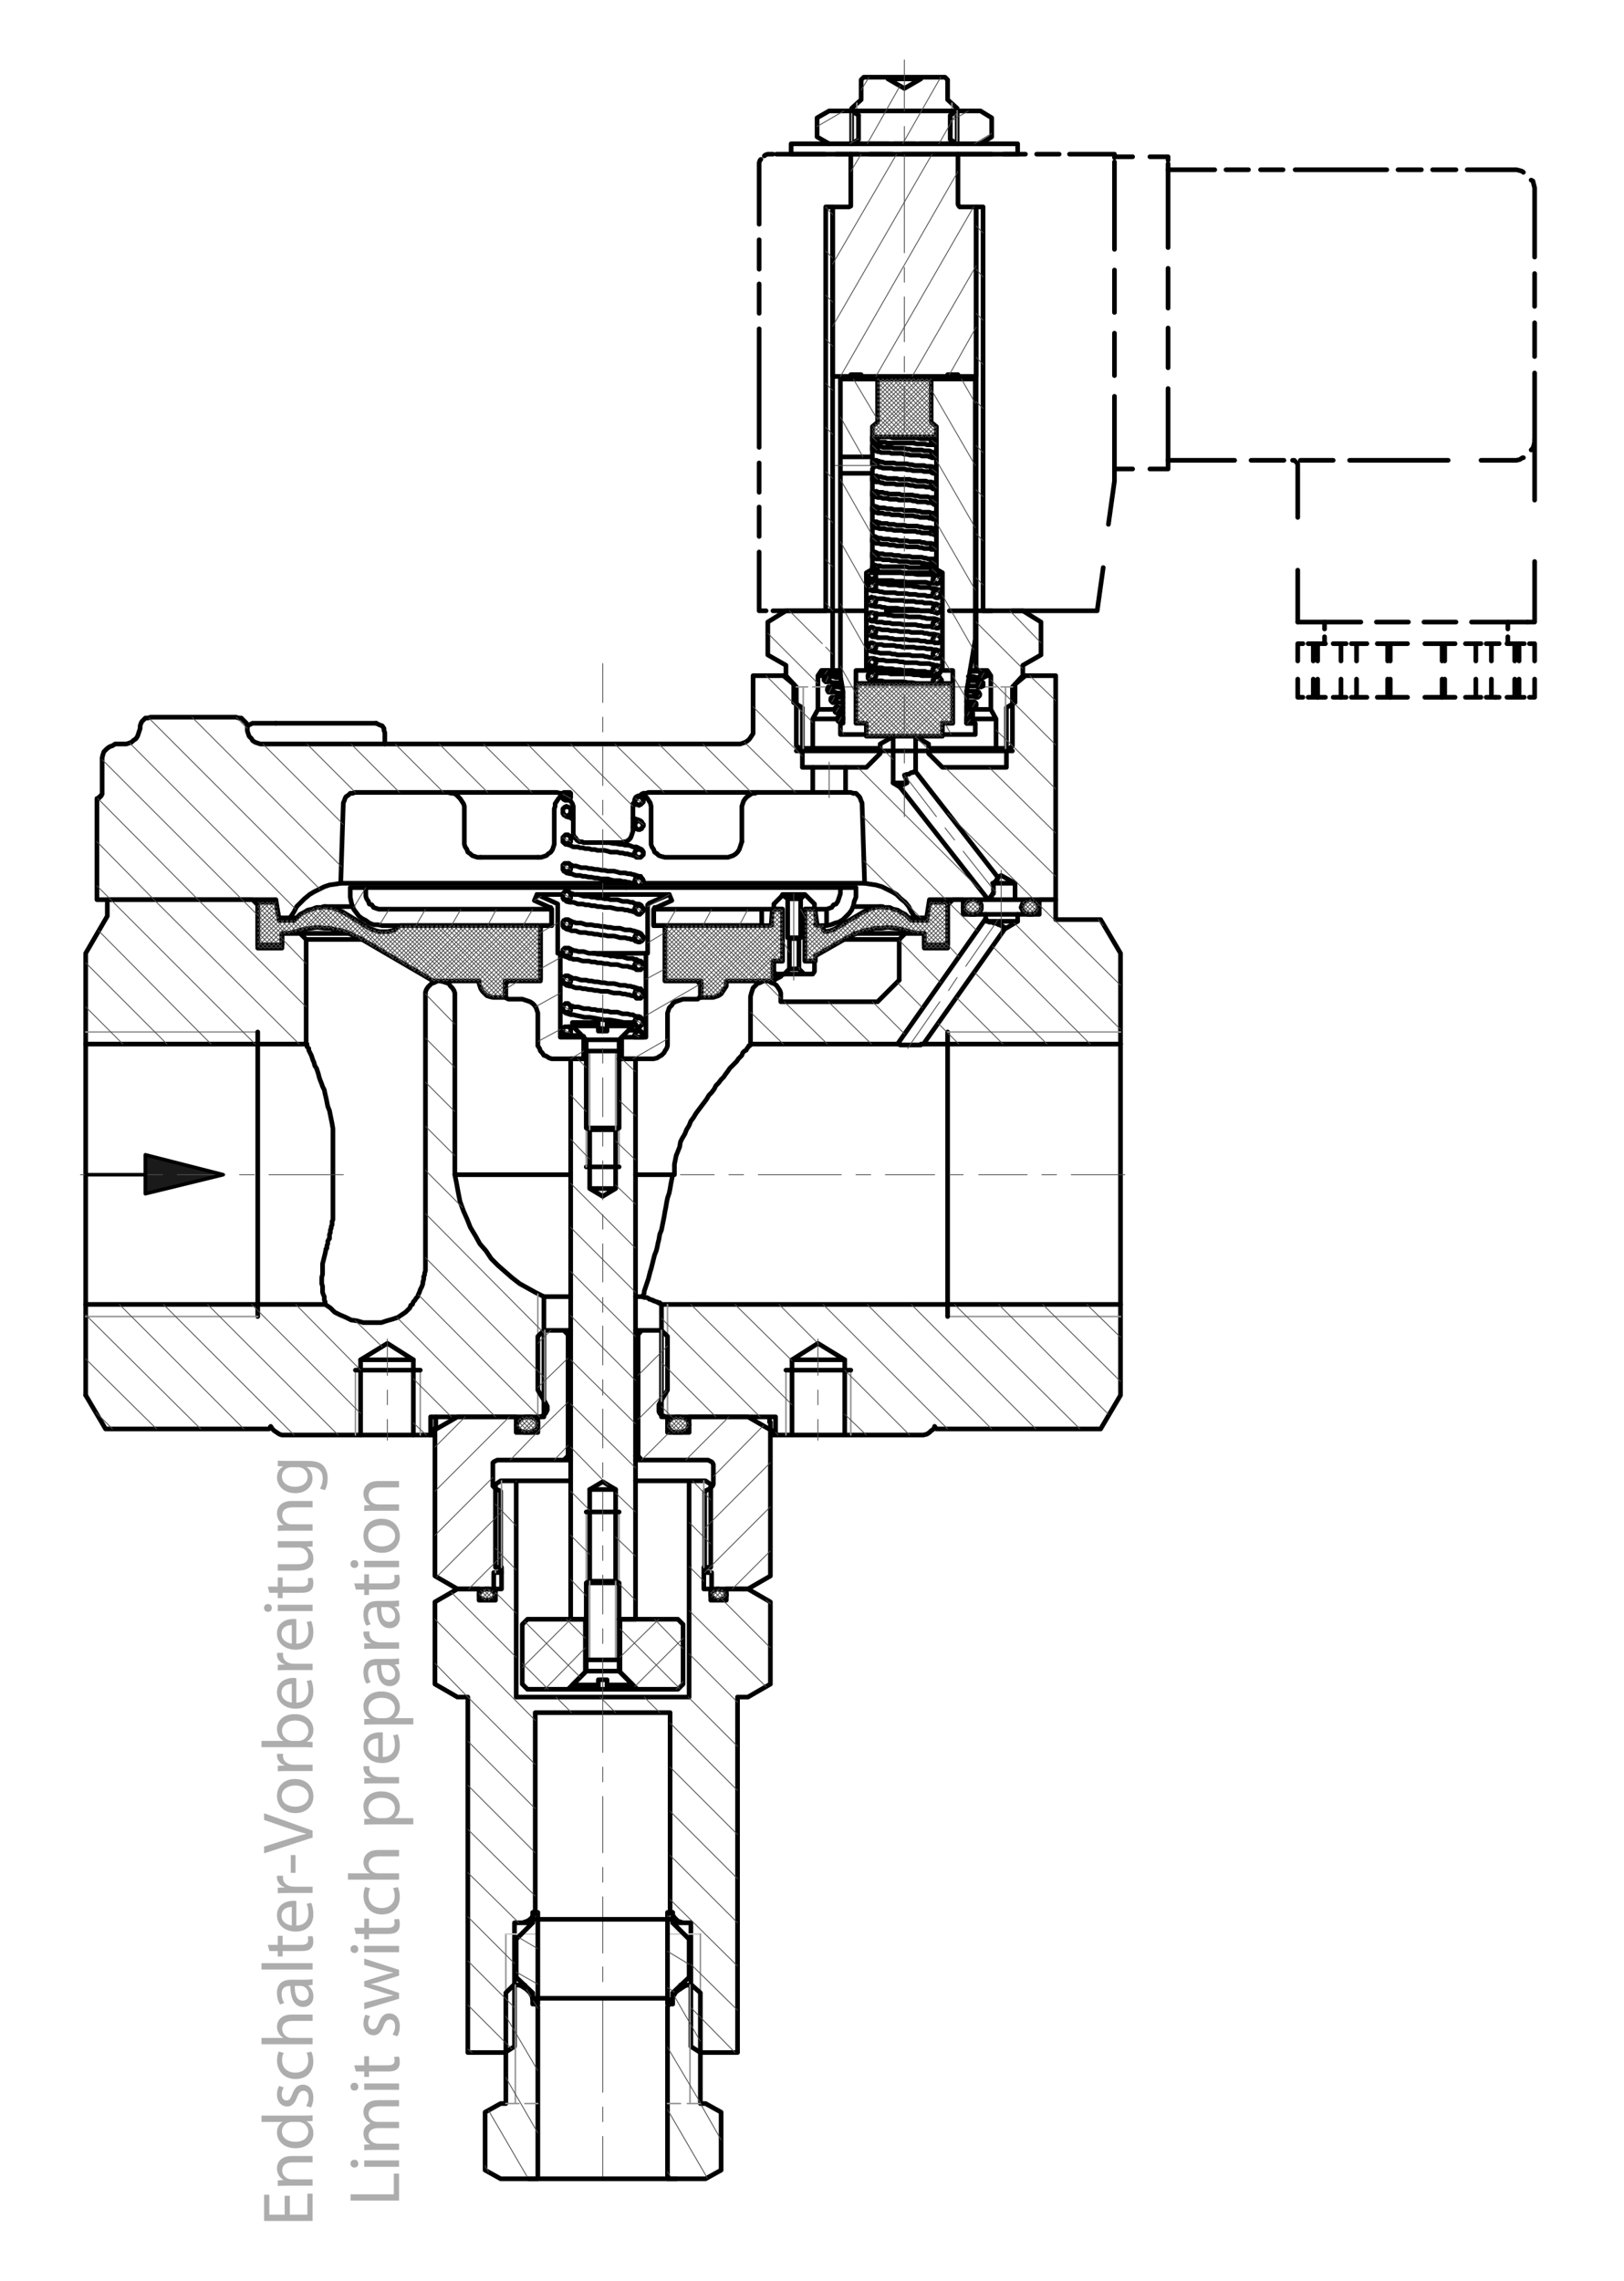 <?xml version="1.0" encoding="utf-8"?>
<!-- Generator: Adobe Illustrator 27.0.1, SVG Export Plug-In . SVG Version: 6.00 Build 0)  -->
<svg version="1.1" id="Ebene_1" xmlns="http://www.w3.org/2000/svg" xmlns:xlink="http://www.w3.org/1999/xlink" x="0px" y="0px"
	 viewBox="0 0 225.422 316.532" style="enable-background:new 0 0 225.422 316.532;" xml:space="preserve">
<style type="text/css">
	.st0{fill:none;stroke:#000000;stroke-width:0.646;stroke-linecap:round;stroke-linejoin:round;stroke-miterlimit:10;}
	.st1{fill:none;stroke:#969696;stroke-width:0.215;stroke-linecap:round;stroke-linejoin:round;stroke-miterlimit:10;}
	.st2{fill:none;stroke:#CBCBCB;stroke-width:0.215;stroke-linecap:round;stroke-linejoin:round;stroke-miterlimit:10;}
	.st3{fill-rule:evenodd;clip-rule:evenodd;fill:#1A1A1A;}
	.st4{fill:none;stroke:#1A1A1A;stroke-width:0.12;stroke-linecap:round;stroke-linejoin:round;stroke-miterlimit:10;}
	.st5{fill:none;stroke:#4D4D4D;stroke-width:0.12;stroke-linecap:round;stroke-linejoin:round;stroke-miterlimit:10;}
	.st6{fill:none;stroke:#000000;stroke-width:0.502;stroke-linecap:round;stroke-linejoin:round;stroke-miterlimit:10;}
	.st7{fill:none;}
	.st8{fill:#ADADAD;}
</style>
<path class="st0" d="M124.815,135.991l-3,3h-13.44v-1.2l-0.12-0.36l-0.48-0.72l-0.36-0.24l-0.36-0.12l-0.36-0.24h-0.72l-0.48,0.24
	l-0.36,0.12l-0.6,0.6l-0.24,0.72l-0.12,0.48v6.6h20.4l12.24-17.4v-0.6h-3.12v-2.04h-1.44l-0.72,0.72v5.52h-3.24v-1.56h-2.64
	l-0.84,0.84"/>
<path class="st0" d="M11.895,193.591l2.76,4.68h22.68l0.24-0.36l0.24,0.36l0.24,0.24l0.72,0.48l0.36,0.12h10.92v-10.44l3.72-2.28
	l3.6,2.28v10.44h2.4v-2.52h15.72v-16.68l-1.2-0.6l-2.16-1.2l-1.08-0.84l-1.92-1.68l-0.96-0.96l-0.72-1.08l-0.84-0.96l-0.6-1.08
	l-0.72-1.2l-0.48-1.2l-0.48-1.08l-0.48-1.32l-0.24-1.2l-0.24-1.32l-0.24-1.2v-25.2l-0.12-0.36l-0.24-0.36l-0.24-0.24l-0.24-0.36
	l-0.72-0.24l-0.48-0.12h-0.36l-0.48,0.24l-0.36,0.12l-0.48,0.48l-0.24,0.36l-0.12,0.36v38.64l-0.12,0.36v0.24l-0.12,0.24
	 M42.495,130.351l-0.84-0.84h-2.52v1.56h-3.36v-5.52l-0.72-0.72h-20.16v2.28l-3,5.16v12.6h30.6V130.351 M124.815,130.351v5.64"/>
<path class="st0" d="M60.495,196.831v1.2l-0.12,0.12v0.36h-0.12v0.48h-0.12 M107.295,199.111v-0.12h-0.12l-0.12-0.12v-0.48h-0.12
	v-1.08h-0.12v-0.48 M57.375,199.111h-7.32 M60.015,199.111h-0.24 M117.255,199.111h-7.32 M107.655,199.111h-0.36 M106.815,196.831
	v-0.24 M155.535,132.271l-2.76-4.68h-6.24v-2.76h-2.28v2.04h-3v0.96l-1.8,1.08l-11.28,15.96h27.36V132.271 M152.775,198.271
	l2.76-4.68v-12.6h-63.72v15.6h15.84v2.52h2.28v-10.44l3.6-2.28l3.72,2.28v10.44h10.92l0.48-0.12l0.36-0.24l0.24-0.24l0.36-0.24
	l0.12-0.36l0.24,0.36H152.775 M45.135,180.991h-33.24v12.6 M45.135,180.991l0.72,0.48l0.6,0.6l0.72,0.36l0.84,0.36l0.72,0.36
	l0.84,0.12l0.84,0.24h2.52l0.72-0.24l0.84-0.24l0.72-0.24l0.72-0.48 M58.815,177.151v0.36l-0.12,0.36v0.24l-0.12,0.36l-0.24,0.48
	l-0.12,0.36l-0.12,0.24l-0.12,0.36l-0.24,0.24l-0.12,0.24l-0.24,0.24l-0.12,0.36l-0.24,0.12l-0.12,0.36l-0.6,0.6l-0.36,0.24"/>
<path class="st0" d="M50.055,188.671h7.32 M109.935,188.671h7.32 M60.135,198.991v0.12h-0.12"/>
<path class="st1" d="M109.095,190.111v9 M118.095,199.111v-9"/>
<line class="st0" x1="109.095" y1="190.111" x2="118.095" y2="190.111"/>
<path class="st1" d="M49.335,190.111v9 M58.335,199.111v-9"/>
<path class="st0" d="M155.535,144.871v36.12 M93.375,162.991h0.24 M93.615,162.991v-1.44l0.12-0.6l0.12-0.6l0.48-1.2l0.12-0.72
	l0.24-0.48l0.36-0.6l0.24-0.6l0.36-0.6l0.24-0.6l0.36-0.48l0.36-0.6l1.44-1.92l0.36-0.6l0.36-0.36l0.36-0.48l0.24-0.48l0.36-0.36
	l0.36-0.48l0.36-0.36l0.24-0.36l0.36-0.48l0.24-0.36l0.96-0.96l0.24-0.36l0.48-0.48l0.12-0.36l0.24-0.24l0.24-0.12l0.12-0.24
	l0.12-0.12l0.12-0.24h0.12l0.12-0.12v-0.12 M89.175,179.911l0.24-0.48v-0.24l0.6-1.8l0.24-0.96l0.12-0.36l0.48-1.92l0.24-0.6
	l0.12-0.48l0.12-0.6l0.12-0.48l0.12-0.72l0.24-0.6l0.24-1.2l0.12-0.6l0.12-0.72l0.12-0.6l0.12-0.72l0.12-0.6l0.24-0.72l0.12-0.6
	l0.12-0.72l0.12-0.6l0.12-0.6 M89.175,179.911l0.24,0.12h0.36l0.24,0.12l0.12,0.12h0.12l0.24,0.12h0.12l0.12,0.12h0.12l0.24,0.12
	h0.12l0.12,0.12h0.24v0.12h0.12l0.12,0.12 M60.495,196.591v0.24 M49.335,190.111h9"/>
<line class="st1" x1="131.535" y1="182.671" x2="155.535" y2="182.671"/>
<line class="st0" x1="131.535" y1="182.671" x2="131.535" y2="143.191"/>
<line class="st1" x1="155.535" y1="143.191" x2="131.535" y2="143.191"/>
<path class="st0" d="M136.935,127.831h0.24l0.12,0.12h0.48l0.12,0.12h0.36l0.12,0.12h0.12l0.12,0.12h0.12l0.24,0.12 M42.495,144.871
	h0.12v0.36l0.24,0.24v0.24l0.36,0.72l0.24,0.72l0.12,0.24l0.12,0.48l0.24,0.36l0.24,0.72l0.12,0.48l0.12,0.36l0.24,0.6l0.12,0.36
	l0.24,0.48l0.12,0.6l0.12,0.48l0.24,1.2l0.24,0.6l0.12,0.6l0.12,0.6l0.12,0.6l0.12,0.72v11.88 M46.215,168.511v0.72l-0.12,0.24v0.48
	l-0.12,0.24v0.24l-0.12,0.24v0.36l-0.12,0.24v0.6l-0.12,0.12l-0.12,0.24v0.36l-0.12,0.24v0.36l-0.12,0.12 M50.175,130.351h-7.68
	 M124.815,130.351h-7.68 M141.255,127.831h-4.32 M141.255,126.871h-4.44 M79.215,162.991h-16.08 M93.375,162.991h-5.16
	 M48.615,129.511h-6.96 M125.655,129.511h-6.96 M88.215,179.911h0.96 M75.495,179.911h3.72"/>
<path class="st0" d="M11.895,180.991v-36.12 M45.255,173.311l-0.12,0.6l-0.36,1.44v1.44l-0.12,0.48v0.84l0.12,0.36v0.84l0.12,0.36
	l0.12,0.24v0.48l0.12,0.24v0.36 M128.175,144.871h-0.36v0.12h-1.44 M126.375,144.991h-1.44v-0.12h-0.36 M136.815,127.471v0.12h0.12
	v0.24 M138.975,128.431h0.12l0.24,0.24h0.12v0.24"/>
<line class="st1" x1="35.775" y1="143.191" x2="11.895" y2="143.191"/>
<line class="st0" x1="35.775" y1="143.191" x2="35.775" y2="182.671"/>
<path class="st1" d="M74.655,179.551v17.04 M92.655,196.591v-15.6 M11.895,182.671h23.88"/>
<path class="st0" d="M126.975,127.231h0.12v0.12h1.44l0.12-0.12v-0.12l0.36-2.28h8.16l-12.24-15.6l-0.96-0.6v-6.48l-0.12,0.12
	l-1.68,0.96v1.32l-1.92,1.92h-2.88v3.48h0.72l0.36,0.12 M19.455,101.071l-0.36,1.08l-0.24,0.36l-0.36,0.24l-0.24,0.24l-0.72,0.24
	h-1.56l-0.36,0.24l-0.36,0.12l-0.36,0.24l-0.48,0.48l-0.12,0.36l-0.12,0.48v5.04l-0.12,0.12v0.12h-0.12v0.12h-0.12v0.12h-0.12v0.12
	h-0.24v14.04h24.84l0.36,2.28l0.24,0.24h1.32l0.12-0.12l0.48-0.72l0.36-0.72l1.08-1.08l0.72-0.6l0.6-0.36l1.44-0.72l0.72-0.24
	l0.84-0.12l0.72-0.12l0.36-11.16l0.12-0.24l0.12-0.36l0.12-0.24l0.36-0.24l0.24-0.24h0.36l0.24-0.12h28.08l0.48,0.12h0.36l0.36,0.24
	l0.48,0.48l0.48,0.72l0.12,0.36v3.84l0.12,0.36l0.24,0.24l0.12,0.24l0.36,0.24h0.36l0.24,0.12h5.28l0.36-0.12h0.24l0.36-0.24
	l0.24-0.24l0.12-0.24l0.24-0.72v-3.48l0.24-0.72l0.24-0.36l0.24-0.24l0.72-0.48h0.36l0.36-0.12h22.8v-3.48h-1.44v-8.28l-1.2-0.72
	v-2.52l-1.44-1.2h-4.2v8.04l-0.48,0.72l-0.24,0.24l-0.36,0.24l-0.72,0.24h-66.6l-0.72-0.24l-0.36-0.24l-0.12-0.24l-0.36-0.36
	l-0.24-0.72v-0.72l-0.12-0.36l-0.72-0.72h-0.36l-0.36-0.12h-11.88l-0.36,0.12h-0.36l-0.48,0.48l-0.12,0.24l-0.12,0.36V101.071"/>
<path class="st0" d="M110.535,97.471h-0.24 M140.895,97.471h-0.36 M126.135,127.351h1.08 M40.095,127.351h1.08 M125.895,108.631
	h-1.92 M140.775,124.831h-3.6 M138.495,121.711v0.24h-0.12v0.24h-0.12v0.12h-0.12l-0.12,0.12l-0.12,0.12h-0.12h3.12
	 M125.895,108.631l-0.12-0.48l-0.24-0.6 M125.535,107.551l0.36-0.12h0.24l0.36-0.24h0.24l0.12-0.12h0.24 M137.175,124.831
	L137.175,124.831 M124.935,109.231v-0.24h0.12l0.12-0.12h0.24l0.12-0.12h0.12l0.12-0.12h0.12 M137.775,122.551l0.12,0.12v1.32h-0.12
	v0.12l-0.12,0.12v0.12h-0.12v0.12l-0.24,0.24l-0.12,0.12 M140.895,124.831h-0.12 M140.775,124.831h0.12v-0.12 M138.975,121.471
	l1.92,1.08v2.28h5.64v-31.08h-4.2l-1.44,1.2v2.52l-1.2,0.72v8.28h-8.88l-1.92-1.92v-1.32l-1.68-0.96l-0.12-0.12v4.92l11.4,14.64
	L138.975,121.471 M118.455,110.071h0.36l0.48,0.48l0.12,0.24l0.12,0.36l0.12,0.24l0.36,11.16l0.72,0.12l0.84,0.12l0.84,0.24
	l1.44,0.72l0.6,0.36l0.6,0.6l0.6,0.48l0.48,0.6l0.36,0.72l0.48,0.72"/>
<path class="st0" d="M92.655,118.951h-0.36l-0.48-0.12l-0.36-0.12l-0.24-0.24 M102.975,116.791l-0.36,1.08l-0.24,0.36l-0.24,0.24
	l-0.36,0.24l-0.72,0.24h-0.36 M66.735,118.951h2.76 M69.495,118.951h5.16 M92.655,118.951h0.6 M93.255,118.951h7.44 M89.295,122.551
	h30.72 M47.295,122.551h40.68 M117.375,109.951h-4.56 M112.815,106.471h4.56 M109.095,93.751h-0.36 M142.335,93.751h-0.36
	 M122.175,104.191h-10.8 M139.695,104.191h-10.8 M110.295,97.471h-0.12"/>
<path class="st0" d="M76.935,112.231v4.56 M62.175,109.951l0.48,0.12h0.36l0.36,0.24l0.48,0.48l0.48,0.72l0.12,0.36v0.36
	 M76.935,112.231l0.12-0.36v-0.36l0.48-0.72l0.24-0.24l0.36-0.24 M64.455,112.231v4.56 M66.735,118.951h-0.48l-0.72-0.24l-0.24-0.24
	l-0.36-0.24l-0.12-0.36l-0.24-0.36l-0.12-0.36v-0.36 M76.935,116.791v0.36l-0.24,0.72l-0.24,0.36l-0.36,0.24l-0.24,0.24l-0.72,0.24
	h-0.48 M102.975,112.231v4.56 M89.055,110.191l0.72,0.48l0.48,0.72l0.12,0.48v0.36 M102.975,112.231v-0.36l0.24-0.72l0.24-0.36
	l0.24-0.24l0.72-0.48h0.36l0.36-0.12 M90.375,112.231v4.56 M91.215,118.471l-0.36-0.24l-0.12-0.36l-0.24-0.36l-0.12-0.36v-0.36"/>
<path class="st1" d="M140.535,104.191v-6.48 M110.535,97.711v6.48"/>
<path class="st0" d="M116.655,123.151h-29.76 M83.655,123.151h-32.88 M105.735,126.151h1.68 M113.055,126.151h1.2 M114.255,126.151
	h0.48 M114.735,128.431h-0.48 M114.735,126.151v2.28l0.6-0.12l0.6-0.24l0.48-0.12l0.6-0.36l0.84-0.84l0.36-0.48l0.24-0.6l0.12-0.6
	l0.24-0.6v-1.32h-2.16v0.84l-0.36,1.08l-0.24,0.36l-0.36,0.12l-0.24,0.36L114.735,126.151 M90.735,126.151v2.28h15v-2.28H90.735z
	 M76.575,126.151h-24l-0.72-0.24l-0.24-0.36l-0.36-0.12l-0.12-0.36l-0.24-0.36l-0.12-0.36v-1.2h-2.16v1.32l0.12,0.6l0.12,0.48
	l0.24,0.6l0.72,0.96l0.48,0.36l0.48,0.24l0.48,0.36l0.6,0.24h0.6l0.6,0.12h23.52V126.151 M140.535,104.191h-30"/>
<path class="st0" d="M77.775,132.271h0.12 M70.215,138.271v0.12l0.12,0.12l0.24,0.12h1.92l1.08,0.36l0.36,0.24l0.24,0.24l0.24,0.36
	l0.24,0.72v4.56l0.24,0.36l0.12,0.36l0.24,0.24l0.24,0.36l0.36,0.12l0.36,0.24l0.36,0.12h4.44v-3h-3.24v-11.64h-0.36v-6.84
	l-0.24-0.12l-2.64-1.2l-0.36,0.84l2.16,0.96h0.12l0.12,0.24v2.28h-1.56v7.68h-4.44l-0.36,0.36V138.271 M96.615,138.631h0.24
	l0.36-0.36v-1.68l-0.24-0.24l-0.12-0.24h-4.56v-7.68h-1.56v-2.16l0.12-0.12v-0.24h0.24l2.16-0.96l-0.36-0.84l-2.76,1.2l-0.24,0.24
	v6.72h-0.24v11.64h-3.36v3h4.44l0.48-0.12l0.36-0.24l0.24-0.12l0.36-0.36l0.12-0.24l0.24-0.36l0.12-0.36v-4.56l0.24-0.72l0.36-0.36
	l0.12-0.24l0.36-0.24l1.08-0.36H96.615 M111.735,124.111h-3 M111.135,124.711h-1.8 M111.135,130.111h-1.8 M109.575,130.231h1.32
	 M110.895,134.431h-1.32 M108.855,135.151h2.76 M111.975,124.351l-0.24-0.24h-0.12l-0.12,0.24l-0.36,0.36v5.4l-0.24,0.12v4.2
	l0.72,0.72h1.2l0.24-0.36v-1.44h-1.32v-7.2h1.32v-0.72L111.975,124.351 M108.855,124.351v-0.24h-0.24l-0.12,0.24l-1.08,1.08v0.72
	h1.2v7.2h-1.2v1.44l0.24,0.36h1.2l0.72-0.72v-4.2l-0.24-0.12v-5.4L108.855,124.351 M86.895,123.151h-3.24"/>
<path class="st0" d="M92.655,128.431h-0.12l-0.24,0.24v7.2l0.24,0.24h4.8v2.28 M128.655,127.711h-2.16l-0.84-0.84l-0.48-0.24
	l-0.6-0.36l-0.6-0.12l-0.48-0.24h-0.72l-0.6-0.12l-1.2,0.24l-0.6,0.24l-0.48,0.24l-3.84,2.28l-0.48,0.24l-0.36,0.12l-0.6,0.12h-0.12
	v-0.12h-0.12v-0.12h-0.12v-0.6h-0.72l-0.12-0.12h-0.24h0.24l-0.24-1.8v-0.24l-0.12-0.12h-1.32v7.2h1.44v-0.72l4.2-2.4l0.72-0.36
	l1.68-0.72l0.84-0.12l0.84-0.24h0.96l0.84-0.12l0.96,0.12l0.84,0.12l1.68,0.48l0.48,0.12h1.08v2.04h3.24v-6.36h-2.52
	L128.655,127.711 M40.815,127.711h-2.04l-0.48-2.52h-2.52v6.36h3.36v-2.04h0.96l0.48-0.12l1.68-0.48l0.96-0.12l0.84-0.12l0.96,0.12
	h0.84l0.84,0.24l0.84,0.12l2.52,1.08l10.08,5.88h6.36v0.36l0.24,0.72l0.24,0.36l0.6,0.6l0.36,0.12l0.48,0.12h1.68v-2.28h4.68
	l0.24-0.24v-7.2l-0.24-0.24h-19.2l-0.36,0.24l-0.48,0.36l-0.36,0.12l-0.6,0.12h-1.08l-0.48-0.12l-0.36-0.12l-0.6-0.24l-3.72-2.28
	l-0.6-0.24l-0.48-0.24l-0.72-0.12l-0.6-0.12l-0.6,0.12h-0.6l-0.6,0.24l-0.6,0.12l-0.6,0.36l-0.48,0.24L40.815,127.711
	 M79.935,124.111h12.96 M74.535,124.111h3.6 M82.335,132.271h7.32 M77.895,132.271h0.24"/>
<path class="st0" d="M85.455,164.911h-3.6 M85.935,224.671h2.28v-77.76h-2.28 M81.855,219.391v-12.72l1.8-1.08l1.8,1.08v12.72
	 M81.375,146.911h-2.16v77.76h2.16 M85.455,156.751v8.16l-1.8,1.08l-1.8-1.08v-8.16 M118.695,129.511h9.24 M39.375,129.511h9.24
	 M48.975,125.791h-4.08 M122.535,125.791h-4.08 M38.295,125.191L38.295,125.191 M129.015,125.191L129.015,125.191 M70.215,138.391
	h-0.12 M97.335,138.391h-0.24 M108.855,135.151h-0.12l-0.12,0.12h-0.12l-0.12,0.12v0.12h-0.12l-0.12,0.12h-0.12l-0.12,0.12h-0.24
	v0.12l-0.12,0.12h-0.12l-0.12,0.12 M97.335,138.391h1.68l0.72-0.24l0.36-0.24l0.72-1.08v-0.72h6.48v-2.76h1.32v-7.2h-1.2l-0.12,0.12
	l-0.12,0.24l-0.12,1.8h0.12h-0.12l-0.12,0.12h-14.28"/>
<line class="st1" x1="85.935" y1="161.911" x2="85.935" y2="146.911"/>
<line class="st0" x1="85.935" y1="161.911" x2="81.375" y2="161.911"/>
<line class="st1" x1="81.375" y1="146.911" x2="81.375" y2="161.911"/>
<line class="st0" x1="81.855" y1="206.671" x2="85.455" y2="206.671"/>
<path class="st1" d="M81.375,209.791v14.88 M85.935,224.671v-14.88"/>
<path class="st0" d="M79.215,184.591h-0.96 M89.055,184.591h-0.84 M88.215,185.191h0.36 M78.855,185.191h0.36 M88.215,202.591h0.84
	 M78.255,202.591h0.96 M79.215,201.991h-0.36 M88.575,201.991h-0.36 M69.615,218.191h-0.12 M97.815,218.191h-0.12 M68.775,220.471
	h-0.24 M98.775,220.471h-0.12 M106.935,198.391l-3.12-1.8h-8.16v2.16h-3v-2.16h-0.36l-0.12-0.12h-0.24l-0.36-0.36l-0.12-0.24v-0.96
	l0.12-0.24l1.08-1.8v-7.44l-0.84-0.84h-2.76l-0.48,0.6v16.8l0.48,0.6h9.24l0.48,0.24l0.12,0.12l0.12,0.24v2.76l-0.12,0.24
	l-0.36,0.36 M106.935,198.391v20.28 M98.535,206.551l-0.72,0.36v11.28h0.96v2.28h5.04l3.12-1.8 M69.495,206.911l-0.72-0.36
	l-0.36-0.36v-3.24l0.12-0.12l0.48-0.24h9.24l0.6-0.6v-16.8l-0.6-0.6h-2.76l-0.84,0.84v7.44l1.08,1.8l0.24,0.48v0.48l-0.24,0.48
	l-0.36,0.36h-0.12l-0.24,0.12h-0.36v2.16h-3v-2.16h-8.16l-3.12,1.8v20.28l3.12,1.8h5.04v-2.28h0.96V206.911 M81.375,209.791h4.56"/>
<path class="st1" d="M91.815,194.431v-9.84 M75.615,184.591v9.84 M68.775,206.551v11.64 M98.655,218.191v-11.64"/>
<path class="st0" d="M93.375,266.791h1.92 M72.135,266.791h1.8 M79.215,205.471h-7.56 M95.655,205.471h-7.44 M97.215,284.791
	L97.215,284.791 M70.095,284.791h0.12 M106.935,222.271l-3.12-1.8h-3v1.56h-2.16v-1.56h-0.96v-3h0.96v-11.52 M106.935,222.271v11.4
	 M90.375,237.631h2.64v27.36l0.12,0.36l0.48,0.72l0.48,0.48l0.72,0.24h1.08v17.16l1.32,0.84h5.16v-49.32h1.44l3.12-1.8
	 M98.655,205.951l-0.72-0.48h-2.28v30h-24v-30h-2.16l-0.72,0.48v11.52h0.84v3h-0.84v1.56h-2.28v-1.56h-3l-3.12,1.8v11.4l3.12,1.8
	h1.44v49.32h5.16l1.32-0.84v-17.16h1.08l0.72-0.24l0.36-0.24l0.24-0.24l0.24-0.36l0.24-0.72v-27.36h2.64"/>
<line class="st1" x1="70.215" y1="268.351" x2="70.215" y2="284.671"/>
<path class="st2" d="M95.415,268.351h1.8 M92.655,268.351h1.8 M72.855,268.351h1.8 M70.215,268.351h1.8"/>
<path class="st1" d="M69.615,205.471v12 M97.695,217.471v-12 M97.215,284.671v-16.32"/>
<path class="st0" d="M84.255,143.071h-1.2 M84.255,141.871v0.48 M84.255,142.351v0.72 M83.055,143.071v-1.2 M79.455,141.871v0.48
	 M87.855,141.871v0.48 M85.935,144.271l1.92-1.92 M81.375,144.271l-1.92-1.92 M81.375,144.271v12.24 M85.935,144.271v12.24
	 M83.055,141.871h-3.6 M87.855,141.871h-3.6 M83.055,142.351h-3.6 M87.855,142.351h-3.6 M85.935,144.271h-4.56 M85.455,156.751
	l0.48-0.24 M81.855,156.751l-0.48-0.24 M81.855,156.751h3.6 M85.935,156.511h-4.56"/>
<path class="st1" d="M81.855,145.831v10.92 M85.455,156.751v-10.92"/>
<path class="st0" d="M83.055,233.071h1.2 M84.255,233.071v0.72 M84.255,233.791v0.48 M83.055,234.271v-0.48 M83.055,233.791v-0.72
	 M79.455,234.271v-0.48 M87.855,234.271v-0.48 M81.375,231.871l-1.92,1.92 M85.935,231.871l1.92,1.92 M85.935,231.871v-12.24
	 M81.375,231.871v-12.24 M79.455,234.271h3.6 M84.255,234.271h3.6 M79.455,233.791h3.6 M84.255,233.791h3.6 M81.375,231.871h4.56
	 M81.855,219.391l-0.48,0.24 M85.455,219.391l0.48,0.24 M85.455,219.391h-3.6 M81.375,219.631h4.56 M85.935,145.831h-4.56"/>
<path class="st1" d="M85.455,230.311v-10.92 M81.855,219.391v10.92"/>
<path class="st0" d="M74.655,302.311L74.655,302.311 M92.655,302.311L92.655,302.311 M92.655,278.431L92.655,278.431
	 M74.655,278.431L74.655,278.431 M72.855,275.431h-1.2 M95.775,275.431h-1.32 M71.295,275.431l-1.08,1.08v15.36h-0.72l-2.16,1.2
	v8.04l2.16,1.2h5.16v-23.88l-1.08-1.92l-0.48-0.48l-0.72-0.48l-0.36-0.12H71.295 M100.095,293.071l-2.16-1.2h-0.72v-15.36
	 M100.095,293.071v8.04 M97.215,276.511l-1.2-1.08h-0.6l-0.36,0.12l-1.08,0.72l-0.24,0.24l-1.08,1.92v23.88h5.28l2.16-1.2
	 M74.655,265.351L74.655,265.351 M74.655,278.071L74.655,278.071 M92.655,265.351L92.655,265.351 M92.655,278.071L92.655,278.071
	 M73.935,276.511v1.56h0.72v-12.72h-0.72v1.44l-2.28,2.28v5.28L73.935,276.511 M93.375,266.791v-1.44h-0.72v12.72h0.72v-1.56
	l2.28-2.16v-5.28L93.375,266.791 M88.455,234.391h-9.6 M73.215,224.671l-0.72,0.72v8.28l0.72,0.72h5.64l2.4-2.4v-7.32H73.215
	 M94.815,225.391l-0.72-0.72h-8.04v7.32l2.4,2.4h5.64l0.72-0.72V225.391 M81.375,230.311h4.56"/>
<path class="st1" d="M72.015,291.871h-1.8 M74.655,291.871h-1.8 M94.455,291.871h-1.8 M97.215,291.871h-1.8 M71.535,275.431v16.44
	 M95.775,291.871v-16.44"/>
<path class="st0" d="M128.895,103.831h9.36 M112.815,103.831h9.36 M116.175,99.751h-3.36 M138.255,99.751h-4.08 M116.655,93.031
	h-1.08 M135.495,93.031h-0.84 M115.815,98.431h-2.28 M137.535,98.431h-3.36 M116.655,93.751h-3.12 M137.535,93.751h-0.72
	 M144.495,86.311l-2.52-1.56h-5.52v-56.04h-0.96v64.32h1.56l0.48,0.72v4.68l0.72,1.32v4.08h1.92l0.36-0.36v-8.16l1.44-1.56v-1.44
	l2.52-1.44 M144.495,86.311v4.56 M106.575,86.311v4.56l2.52,1.44v1.44l1.44,1.56v8.16l0.48,0.36h1.8v-4.08l0.72-1.32v-4.68
	l0.48-0.72h1.56v-64.32h-0.96v56.04h-5.52L106.575,86.311"/>
<path class="st1" d="M112.095,95.311h-1.56 M115.815,95.311h-3 M119.535,95.311h-2.88 M123.255,95.311h-3 M127.095,95.311h-3.12
	 M130.815,95.311h-3 M134.535,95.311h-3 M138.255,95.311h-3 M140.535,95.311h-1.56 M139.575,103.831v-8.52 M111.495,95.311v8.52"/>
<path class="st0" d="M119.535,52.231h-1.44 M132.975,52.231h-1.44 M127.815,10.951h-4.56 M123.255,10.711h4.56 M118.095,21.391v7.2
	l-0.24,0.12h-2.28v23.52h2.52v-0.24h1.44v0.24 M132.975,19.951l-0.12-0.24v-4.68l-1.32-1.2v-2.76l-0.36-0.36h-3.36v0.24l-2.28,1.32
	l-2.28-1.32v-0.24h-3.36l-0.36,0.36v2.76l-1.32,1.2v4.68l-0.12,0.24 M119.535,52.231h12v-0.24h1.44v0.24h2.52v-23.52h-2.28
	l-0.12-0.12l-0.12-0.24v-6.96"/>
<path class="st1" d="M119.655,19.711h-1.44 M123.375,19.711h-3 M126.975,19.711h-2.88 M130.695,19.711h-3 M132.855,19.711h-1.44
	 M132.135,19.711v-5.4 M118.935,14.311v5.4"/>
<path class="st0" d="M130.455,94.831v-0.12 M121.575,91.951v-0.24l-0.12-0.12v-0.12l-0.12-0.12h-0.6l-0.12,0.12v0.12l-0.12,0.12
	v0.36l0.12,0.12v0.12l0.12,0.12h0.6l0.12-0.12v-0.12l0.12-0.12V91.951 M129.495,93.031v0.12h0.12v0.24h0.12l0.24,0.12h0.24
	l0.12-0.12h0.12l0.12-0.24l0.12-0.12l-0.12-0.24v-0.12l-0.24-0.24h-0.6l-0.12,0.12v0.12l-0.12,0.12V93.031 M120.255,102.151h10.56
	v-1.8h1.44v-5.52h-13.44v5.52h1.44V102.151 M121.095,60.631h8.88v-1.44l-0.72-0.6v-6h-7.44v6l-0.72,0.6V60.631 M121.095,78.991
	L121.095,78.991 M129.975,78.991L129.975,78.991 M120.615,79.471h-0.36 M130.815,79.471h-6.96 M125.175,93.031h-4.92
	 M130.815,93.031h-0.12 M121.215,64.591v0.36l-0.12,0.12v0.6 M121.095,63.391v0.6 M116.655,65.671v-2.28 M116.655,63.391h4.44v-4.2
	l0.72-0.6v-6h-5.16V63.391 M116.655,100.351v1.56h3.6v-1.56h-1.44v-7.32h1.44v-13.56l0.84-0.48v-13.32h-4.44v28.2l0.36,2.04v4.44
	H116.655 M135.375,52.591h-6.12v6l0.72,0.6v19.8l0.84,0.48v13.56h1.44v7.32h-1.44v1.56h4.56v-1.56h-1.2v-4.44l1.2-7.2V52.591"/>
<path class="st0" d="M129.495,88.711v0.12 M129.495,86.551v0.12l0.12,0.24v0.12h0.12l0.24,0.12h0.24l0.12-0.12h0.12l0.12-0.12v-0.24
	l0.12-0.12l-0.12-0.12v-0.12l-0.12-0.12h-0.12l-0.24-0.24l-0.12,0.12l-0.24,0.12h-0.12v0.12l-0.12,0.12V86.551 M121.575,85.591
	v-0.12l-0.12-0.24v-0.12h-0.12l-0.24-0.12h-0.24l-0.12,0.12h-0.12v0.12l-0.12,0.24v0.24l0.12,0.12v0.12h0.12l0.12,0.12h0.24
	l0.24-0.12h0.12v-0.12l0.12-0.12V85.591 M121.455,79.471h-0.84l-0.12,0.12v0.48l0.12,0.12h0.12v0.12l0.12,0.12h0.36l0.12-0.12v-0.12
	h0.12v-0.12h0.12v-0.48h-0.12V79.471 M129.495,80.431v0.12l0.12,0.24l0.12,0.12h0.24l0.12,0.12l0.12-0.12h0.12l0.12-0.12h0.12v-0.24
	l0.12-0.12l-0.12-0.12v-0.12l-0.36-0.36h-0.24l-0.24,0.12l-0.12,0.12v0.12l-0.12,0.12V80.431 M129.615,94.831h0.84 M120.495,93.751
	v0.12l0.12,0.24v0.12h0.12l0.12,0.12h0.24l0.24-0.12h0.12v-0.12l0.12-0.24v-0.24l-0.12-0.12v-0.12h-0.12l-0.24-0.12h-0.24
	l-0.12,0.12h-0.12v0.12l-0.12,0.12V93.751 M130.455,94.711h0.12v-0.12h0.12v-0.24l-0.12-0.12l-0.12-0.12v-0.12l-0.12-0.12h-0.48
	l-0.12,0.12v0.12h-0.12v0.12l-0.12,0.12v0.12l0.12,0.12v0.24"/>
<polyline class="st0" points="129.495,88.831 129.615,89.071 129.735,89.191 130.215,89.191 "/>
<path class="st0" d="M121.575,81.271v-0.12l-0.12-0.12v-0.12l-0.12-0.12h-0.6l-0.12,0.12v0.12l-0.12,0.12 M121.575,89.791v-0.24
	l-0.12-0.12l-0.12-0.12l-0.24-0.12h-0.24l-0.24,0.24v0.12h-0.12v0.36l0.12,0.12v0.12l0.12,0.12h0.6l0.12-0.12v-0.12l0.12-0.12
	V89.791 M129.495,90.871v0.12l0.12,0.12v0.12l0.12,0.12h0.6l0.24-0.24v-0.12l0.12-0.12l-0.12-0.24v-0.12h-0.12l-0.12-0.24h-0.6
	l-0.12,0.24l-0.12,0.12V90.871 M129.495,84.511v0.12l0.12,0.12v0.12l0.12,0.12h0.24l0.12,0.12l0.12-0.12h0.12l0.24-0.24v-0.12
	l0.12-0.12l-0.12-0.12v-0.24l-0.12-0.12h-0.12l-0.12-0.12h-0.24l-0.24,0.12h-0.12v0.12l-0.12,0.24V84.511 M121.575,83.431v-0.12
	l-0.12-0.24l-0.12-0.12h-0.24l-0.12-0.12l-0.12,0.12h-0.12l-0.12,0.12l-0.12,0.24v0.24l0.12,0.12v0.12l0.24,0.24h0.24l0.24-0.12
	l0.12-0.12v-0.12l0.12-0.12V83.431 M121.575,87.631v-0.12l-0.12-0.12v-0.12l-0.12-0.12l-0.24-0.12h-0.24l-0.24,0.24v0.12l-0.12,0.12
	v0.24l0.12,0.24l0.12,0.12h0.12l0.12,0.12l0.12-0.12h0.24l0.12-0.12l0.12-0.24V87.631 M130.215,89.191h0.12l0.12-0.12h0.12v-0.24
	l0.12-0.12l-0.12-0.12v-0.12l-0.36-0.36h-0.24l-0.24,0.12l-0.12,0.12v0.12l-0.12,0.12v0.12"/>
<path class="st0" d="M123.855,79.471h-1.68 M129.495,82.351v0.12l0.12,0.12v0.12l0.12,0.12l0.24,0.12h0.24l0.36-0.36v-0.12
	l0.12-0.12l-0.12-0.12v-0.12l-0.24-0.24h-0.6l-0.12,0.12v0.12l-0.12,0.12V82.351 M120.495,81.151v0.36l0.12,0.12l0.24,0.24h0.24
	l0.24-0.12l0.12-0.12l0.12-0.12v-0.24"/>
<path class="st0" d="M129.735,89.191l-0.12-0.12h-0.96l-0.24-0.12h-0.6l-0.36-0.12h-1.2l-0.48-0.12h-1.56l-0.36-0.12h-0.36
	l-0.36-0.12h-1.32l-0.12-0.12h-0.24 M121.335,87.271h0.72l0.36,0.12h0.84l0.36,0.12h0.84l0.48,0.12h1.2l0.36,0.12h1.56l0.24,0.12
	h0.36l0.36,0.12h0.72l0.24,0.12h0.12l0.24,0.12l0.12,0.12l0.12,0.12l0.12,0.24 M129.735,87.031h-0.36l-0.12-0.12h-1.08l-0.36-0.12
	h-0.36l-0.36-0.12h-1.68l-0.48-0.12h-1.08l-0.36-0.12h-0.72l-0.36-0.12h-0.72l-0.24-0.12h-0.48l-0.24-0.12l-0.12-0.12v-0.12
	l-0.12-0.12v-0.12 M121.335,85.111h0.36l0.12,0.12h1.2l0.24,0.12h0.36l0.48,0.12h1.56l0.48,0.12h1.56l0.36,0.12h0.24l0.36,0.12h1.08
	l0.24,0.12h0.12l0.24,0.12l0.12,0.12v0.12l0.24,0.24 M129.735,93.391h-0.36l-0.12-0.12h-0.6l-0.24-0.12h-1.32l-0.48-0.12h-1.2
	l-0.48-0.12h-0.72l-0.36-0.12h-1.08l-0.36-0.12h-0.96l-0.36-0.12l-0.12-0.12h-0.24l-0.12-0.12v-0.12l-0.12-0.12v-0.12
	 M121.335,91.471h0.36l0.12,0.12h0.84l0.36,0.12h1.44l0.48,0.12h0.36l0.36,0.12h1.56l0.48,0.12h1.32l0.24,0.12h0.24l0.24,0.12h0.36
	l0.24,0.12h0.12v0.24l0.12,0.12l0.12,0.24 M122.175,79.471h-0.72"/>
<path class="st0" d="M129.735,82.831l-0.12-0.12h-0.96l-0.24-0.12h-0.96l-0.36-0.12h-0.84l-0.48-0.12h-1.2l-0.36-0.12h-1.44
	l-0.36-0.12h-0.24l-0.36-0.12 M121.335,80.911h0.72l0.36,0.12h0.6l0.24,0.12h1.2l0.48,0.12h1.56l0.36,0.12h0.36l0.48,0.12h1.32
	l0.24,0.12h0.48l0.24,0.12h0.12l0.24,0.12h0.12v0.12l0.12,0.24l0.12,0.12 M129.735,91.231h-0.72l-0.36-0.12h-0.24l-0.24-0.12h-1.56
	l-0.36-0.12h-1.68l-0.36-0.12h-0.36l-0.36-0.12h-1.32l-0.36-0.12h-0.36l-0.36-0.12h-0.12l-0.24-0.12l-0.12-0.12l-0.12-0.24v-0.12
	 M121.335,89.311l0.12,0.12h0.96l0.24,0.12h1.44l0.36,0.12h0.48l0.36,0.12h1.56l0.36,0.12h1.08l0.36,0.12h0.6l0.24,0.12h0.48
	l0.12,0.12h0.24l0.12,0.12v0.12l0.12,0.12l0.12,0.24 M129.735,84.871h-0.48l-0.24-0.12h-1.2l-0.36-0.12h-0.36l-0.48-0.12h-1.68
	l-0.36-0.12h-1.44l-0.36-0.12h-0.36l-0.24-0.12h-0.72l-0.36-0.12h-0.12l-0.24-0.12l-0.12-0.12l-0.12-0.12v-0.24 M121.335,82.951
	h0.12l0.24,0.12h0.96l0.36,0.12h0.24l0.36,0.12h1.68l0.36,0.12h1.2l0.36,0.12h0.84l0.24,0.12h0.96l0.24,0.12h0.48l0.12,0.12
	l0.24,0.12h0.12v0.12l0.12,0.12l0.12,0.24 M121.455,88.351h-0.36l-0.12-0.12l-0.24-0.12h-0.12v-0.12l-0.12-0.24v-0.12"/>
<polyline class="st0" points="121.815,81.991 121.095,81.991 120.975,81.871 "/>
<path class="st0" d="M121.095,60.631v0.48l0.12,0.12h0.12v0.12h0.12l0.12-0.12h0.12v-0.12h0.12v-0.36 M121.815,76.951v-0.12
	l-0.12-0.12l-0.24-0.12h-0.12l-0.12,0.12h-0.12v0.6h0.6l0.12-0.12V76.951 M129.255,78.031v0.12l0.12,0.12v0.12h0.6v-0.6l-0.12-0.12
	h-0.36l-0.12,0.12v0.12h-0.12V78.031 M129.735,80.911h-0.84l-0.36-0.12h-2.64l-0.48-0.12h-1.2l-0.36-0.12h-2.04l-0.12-0.12h-0.96
	v-0.12l-0.24-0.24v-0.24 M123.855,79.471h1.2l0.6,0.12h1.08l0.6,0.12h1.8l0.36,0.12h0.84l0.12,0.24l0.24,0.24v0.12 M121.335,93.271
	v0.12h1.92l0.36,0.12h2.76l0.48,0.12h0.72l0.36,0.12h1.68l0.36,0.12h0.36v0.12l0.24,0.24l0.12,0.24 M127.215,94.831l-0.6-0.12h-0.6
	l-0.6-0.12h-2.64l-0.36-0.12h-1.32l-0.12-0.12h-0.12l-0.12-0.12l-0.24-0.12v-0.36 M120.975,81.871h-0.24l-0.12-0.12v-0.12
	l-0.12-0.12v-0.24"/>
<path class="st0" d="M129.255,65.311v0.12 M121.815,64.231v-0.24h-0.12v-0.12h-0.48l-0.12,0.12v0.48l0.12,0.12h0.48v-0.12l0.12-0.12
	V64.231 M121.815,70.591v-0.12l-0.12-0.12l-0.24-0.12h-0.12l-0.12,0.12h-0.12v0.48l0.12,0.12h0.12l0.12,0.12v-0.12h0.24v-0.12h0.12
	V70.591 M129.255,71.671v0.12l0.12,0.12l0.12,0.12h0.36l0.12-0.12v-0.48h-0.12l-0.12-0.12h-0.12l-0.12,0.12h-0.12v0.12h-0.12V71.671
	 M129.255,67.471L129.255,67.471l0.12,0.12v0.12l0.12,0.12h0.36l0.12-0.12v-0.6h-0.6v0.12l-0.12,0.12V67.471 M121.815,66.391v-0.24
	h-0.12v-0.12h-0.48l-0.12,0.12v0.48l0.12,0.12h0.48v-0.12l0.12-0.12V66.391 M121.815,68.551v-0.24l-0.12-0.12h-0.6v0.6h0.12
	l0.12,0.12h0.12l0.24-0.12l0.12-0.12V68.551 M129.255,69.631L129.255,69.631l0.12,0.12l0.24,0.24h0.12l0.24-0.24v-0.48h-0.24
	l-0.12-0.12v0.12h-0.24v0.12h-0.12V69.631 M121.695,60.631h-0.6 M129.255,61.351v0.12h0.12v0.12l0.12,0.12h0.36l0.12-0.12v-0.48
	l-0.12-0.12h-0.36l-0.12,0.12l-0.12,0.12V61.351 M121.815,60.751h-0.12v-0.12"/>
<path class="st0" d="M121.095,78.751v0.36h0.24l0.12,0.12v-0.12h0.24 M129.975,79.351v-0.36h-0.24v-0.12h-0.12v0.12h-0.24v0.12
	h-0.12v0.24l0.12,0.12 M121.815,74.911v-0.24h-0.12v-0.12h-0.24v-0.12l-0.12,0.12h-0.12l-0.12,0.12v0.48h0.12l0.12,0.12h0.12
	l0.24-0.12l0.12-0.12V74.911 M129.255,75.871v0.24h0.12v0.12h0.6v-0.48l-0.24-0.24h-0.12l-0.24,0.24L129.255,75.871 M129.255,63.151
	v0.12l0.12,0.12v0.12h0.6v-0.6h-0.12l-0.12-0.12h-0.12l-0.12,0.12h-0.12L129.255,63.151 M121.815,62.071v-0.12l-0.12-0.12
	l-0.24-0.12h-0.12l-0.12,0.12h-0.12v0.6h0.6l0.12-0.12V62.071 M121.815,72.751v-0.24h-0.12v-0.12h-0.48l-0.12,0.12v0.48h0.12
	l0.12,0.12h0.12l0.24-0.12h0.12V72.751 M129.255,73.831v0.12h0.12v0.12h0.12l0.12,0.12h0.12l0.12-0.12h0.12v-0.48l-0.12-0.12h-0.36
	l-0.12,0.12l-0.12,0.12V73.831 M129.255,65.431h0.12v0.12l0.12,0.12h0.36l0.12-0.12v-0.48l-0.12-0.12h-0.36l-0.12,0.12l-0.12,0.12
	v0.12"/>
<path class="st0" d="M121.695,66.151h0.6l0.24,0.12h0.24l0.36,0.12h0.96 M129.375,69.751h-0.6l-0.24-0.12h-1.2l-0.24-0.12h-0.36
	l-0.36-0.12h-1.56l-0.36-0.12h-0.96l-0.36-0.12h-0.6l-0.24-0.12h-0.48l-0.24-0.12h-0.24l-0.24-0.24v-0.12 M121.695,68.191l0.12,0.12
	h0.72l0.24,0.12h0.36l0.24,0.12h1.44l0.36,0.12h1.44l0.36,0.12h0.36l0.36,0.12h1.08l0.24,0.12h0.6l0.12,0.24h0.24v0.36
	 M129.375,78.271h-0.84l-0.24-0.12h-0.36l-0.24-0.12h-1.32l-0.48-0.12h-1.08l-0.36-0.12h-0.72l-0.24-0.12h-0.96l-0.24-0.12h-0.72
	l-0.24-0.24h-0.24v-0.36 M121.695,76.711l0.12,0.12h0.72l0.24,0.12h0.96l0.36,0.12h0.72l0.36,0.12h1.08l0.36,0.12h1.32l0.36,0.12
	h0.24l0.24,0.12h0.84l0.12,0.12l0.24,0.12v0.24 M127.575,79.471h1.8 M129.375,79.471h0.6 M129.975,79.471v-0.12 M121.695,79.111
	l0.12-0.12v-0.36h-0.12v-0.12l-0.24-0.12h-0.12l-0.24,0.24v0.12"/>
<path class="st0" d="M121.695,72.511h0.36l0.24,0.12h0.84l0.24,0.12h0.72l0.36,0.12h1.08l0.36,0.12h1.44l0.36,0.12 M129.375,65.551
	h-0.12l-0.12-0.12h-0.84l-0.36-0.12h-1.2l-0.36-0.12h-0.48l-0.36-0.12h-1.44l-0.36-0.12h-1.2l-0.24-0.12h-0.24l-0.24-0.12h-0.24
	l-0.24-0.12h-0.12l-0.12-0.12v-0.24 M121.695,63.991h0.36l0.24,0.12h0.24l0.24,0.12h1.32l0.36,0.12h1.44l0.36,0.12h0.36l0.36,0.12
	h1.32l0.24,0.12h0.72l0.36,0.12l0.12,0.12h0.12l0.12,0.12v0.24 M129.375,71.911h-0.36l-0.24-0.12h-1.08l-0.36-0.12h-0.24l-0.36-0.12
	h-1.56l-0.36-0.12h-1.08l-0.24-0.12h-0.72l-0.24-0.12h-0.72l-0.24-0.12h-0.24l-0.24-0.24v-0.24 M121.695,70.351h0.12l0.12,0.12h0.84
	l0.36,0.12h0.6l0.36,0.12h1.08l0.36,0.12h1.44l0.36,0.12h0.36l0.24,0.12h1.08l0.24,0.12h0.36l0.12,0.12l0.24,0.12v0.24
	 M129.375,67.711l-0.12-0.12h-0.72l-0.24-0.12h-1.2l-0.36-0.12h-0.36l-0.48-0.12h-1.44l-0.36-0.12h-1.32l-0.24-0.12h-0.24
	l-0.24-0.12h-0.48l-0.48-0.24v-0.24 M124.095,66.391h0.36l0.36,0.12h1.44l0.36,0.12h0.36l0.36,0.12h1.2l0.24,0.12h0.48l0.36,0.12
	l0.12,0.12h0.12l0.12,0.12v0.24"/>
<path class="st0" d="M129.495,61.711h-0.84l-0.24-0.12h-1.2l-0.36-0.12 M123.495,60.631l0.48,0.12h3.24l0.6,0.12h1.08l0.36,0.12h0.6
	l0.12,0.12v0.24 M129.375,76.231h-0.12l-0.12-0.12h-0.84l-0.36-0.12h-0.24l-0.36-0.12h-1.44l-0.36-0.12h-1.08l-0.36-0.12h-0.6
	l-0.36-0.12h-0.84l-0.24-0.12h-0.48l-0.24-0.12l-0.12-0.12h-0.12v-0.24 M121.695,74.671h0.6l0.24,0.12h0.84l0.36,0.12h0.72
	l0.36,0.12h1.08l0.36,0.12h1.44l0.24,0.12h0.36l0.24,0.12h0.72l0.36,0.12h0.12l0.24,0.24v0.12 M129.375,63.511l-0.12-0.12h-0.24
	l-0.24-0.12h-0.84l-0.24-0.12h-1.32l-0.48-0.12h-0.36l-0.36-0.12h-1.44l-0.24-0.12h-1.2l-0.24-0.12h-0.24l-0.48-0.24h-0.24v-0.36
	 M121.695,61.831h0.24l0.12,0.12h0.24l0.24,0.12h1.2l0.36,0.12h1.44l0.36,0.12h0.36l0.36,0.12h1.32l0.36,0.12h0.72l0.24,0.12
	l0.36,0.12h0.12l0.12,0.12h0.12v0.24 M129.375,74.071h-0.24l-0.12-0.12h-1.08l-0.24-0.12h-0.36l-0.24-0.12h-1.56l-0.36-0.12h-1.08
	l-0.36-0.12h-0.6l-0.36-0.12h-0.72l-0.24-0.12h-0.24l-0.48-0.24v-0.24 M127.695,73.111h0.24l0.36,0.12h0.96l0.36,0.12l0.12,0.12
	l0.24,0.12v0.24"/>
<path class="st0" d="M135.255,96.391v0.24h0.12 M114.975,93.031h-0.6 M136.095,93.631v0.24h0.12v0.12h0.36l0.12-0.12h0.12v-0.36
	l-0.12-0.12h-0.12v-0.12h-0.24l-0.12,0.12l-0.12,0.12V93.631 M114.375,93.031h-0.12v0.36h0.12v0.12h0.48l0.12-0.12v-0.36
	 M116.655,98.551v-0.12l-0.24-0.24l-0.12-0.12h-0.24v0.12h-0.12v0.24l-0.12,0.12h0.12v0.24h0.12v0.12h0.24l0.12-0.12L116.655,98.551
	 M134.295,99.151v0.24l0.12,0.12h0.12l0.12,0.12l0.12-0.12h0.12l0.12-0.12v-0.36l-0.12-0.12h-0.12v-0.12h-0.24l-0.12,0.12
	l-0.12,0.12V99.151 M127.575,79.471h-2.16l-0.48-0.12h-2.76l-0.36-0.12h-0.48v-0.12h-0.24v-0.36 M121.575,78.511h0.6l0.24,0.12h3.36
	l0.36,0.12h3.12l0.12,0.12h0.36v0.12h0.12l0.12,0.12v0.24 M126.855,61.471h-3.72l-0.24-0.12h-1.56v-0.12h-0.12l-0.12-0.12v-0.12"/>
<path class="st0" d="M134.775,100.351h0.12 M116.175,99.751l0.12,0.12v0.12l0.12,0.12h0.36v-0.12h0.12l0.12-0.12v-0.24h-0.12
	l-0.12-0.12l-0.12-0.12h-0.24v0.12h-0.12v0.12L116.175,99.751 M134.895,100.231v-0.12l-0.12-0.12v-0.12h-0.48v0.12h-0.12v0.36
	 M116.055,97.111v-0.24l-0.12-0.12h-0.48l-0.12,0.12v0.36l0.12,0.12h0.12v0.12h0.24l0.12-0.12l0.12-0.12V97.111 M134.775,97.831
	v0.24h0.12l0.12,0.12h0.12l0.24-0.12l0.12-0.12v-0.36l-0.12-0.12h-0.24v-0.12l-0.12,0.12h-0.24V97.831 M135.735,94.951v0.24h0.12
	v0.12h0.36l0.12-0.12h0.12v-0.36l-0.24-0.24h-0.36v0.12l-0.12,0.12V94.951 M115.095,94.231v-0.12l-0.12-0.12v-0.12h-0.36l-0.12,0.12
	v0.12h-0.12v0.24l0.12,0.12l0.12,0.12h0.36v-0.12h0.12V94.231 M115.575,95.671v-0.36h-0.6v0.12l-0.12,0.12v0.12l0.12,0.24v0.12h0.48
	l0.12-0.12V95.671 M135.375,96.631l0.12,0.12h0.24v-0.12h0.12l0.12-0.24v-0.12l-0.12-0.12v-0.12h-0.48l-0.12,0.12v0.24"/>
<path class="st0" d="M52.215,100.351h-13.92 M117.015,100.231h-0.36l-0.24-0.12l-0.12-0.12l-0.12-0.24 M134.175,99.871h0.48
	l0.12,0.12l0.12,0.24 M116.655,99.391l0.12,0.12h0.24 M116.655,93.631h-1.8l-0.24-0.12h-0.12l-0.24-0.12v-0.24 M136.335,93.991
	h-0.84l-0.36-0.12h-0.72 M134.655,93.151h1.44l0.12,0.12h0.36l0.24,0.24v0.12 M117.015,97.591l-0.36-0.12h-1.08v-0.12h-0.12
	l-0.12-0.24 M135.015,98.071h-0.84 M134.175,97.351h0.96l0.12,0.12h0.12l0.12,0.24v0.12 M115.935,96.751h1.08 M116.775,94.711h-1.2
	l-0.36-0.12h-0.6l-0.24-0.24 M135.855,95.311h-0.12l-0.24-0.12h-1.2 M134.415,94.471h1.44l0.24,0.12h0.24l0.12,0.12v0.36
	 M114.855,93.871h0.84l0.24,0.12h0.72 M117.015,96.151h-0.84l-0.24-0.12h-0.72l-0.24-0.12l-0.12-0.12 M135.495,96.751l-0.24-0.12
	h-1.08 M134.175,95.911h1.44l0.12,0.12h0.12v0.12l0.12,0.12v0.24 M115.335,95.311h0.96l0.48,0.12 M117.015,98.911h-0.84l-0.12-0.12
	h-0.12v-0.24 M134.415,99.511h-0.24 M134.175,98.791h0.6v0.12h0.24v0.36 M116.415,98.191h0.6 M134.175,100.351h0.6 M134.895,100.351
	v-0.12"/>
<path class="st0" d="M79.215,142.951v-0.24l-0.24-0.24h-0.6l-0.24,0.24v0.24 M79.095,109.951h-0.84 M89.295,111.031v-0.12
	l-0.48-0.48h-0.24l-0.24,0.12l-0.12,0.12v0.12l-0.12,0.12v0.36l0.12,0.12v0.12l0.12,0.12h0.24l0.12,0.12l0.12-0.12h0.12l0.36-0.36
	V111.031 M78.255,109.951v0.12h-0.12v0.72h0.12v0.12l0.24,0.12h0.36l0.12-0.12v-0.12h0.12l0.12-0.12v-0.6l-0.12-0.12
	 M88.095,114.511v0.12l0.12,0.12v0.24h0.12l0.24,0.12h0.24l0.12-0.12h0.12l0.12-0.24l0.12-0.12v-0.24l-0.12-0.12l-0.12-0.24h-0.12
	l-0.12-0.12h-0.24l-0.24,0.12h-0.12v0.24l-0.12,0.12V114.511 M79.215,112.591v-0.36l-0.24-0.24h-0.12l-0.24-0.12l-0.12,0.12h-0.12
	l-0.24,0.24v0.6l0.36,0.36h0.36l0.36-0.36V112.591 M133.695,125.911l0.24,0.48l0.24,0.24l0.48,0.24h0.72l0.48-0.24l0.24-0.24
	l0.12-0.24v-0.6l-0.12-0.24l-0.24-0.24l-0.48-0.24h-0.72l-0.48,0.24l-0.24,0.24l-0.12,0.24L133.695,125.911 M144.255,125.911
	l-0.12-0.36l-0.12-0.24l-0.36-0.36l-0.36-0.12h-0.6l-0.36,0.12l-0.36,0.36l-0.12,0.24l-0.12,0.36l0.24,0.48l0.36,0.36l0.36,0.12h0.6
	l0.36-0.12l0.36-0.36L144.255,125.911 M52.215,100.351l0.48,0.24l0.36,0.12l0.24,0.36v0.24l0.12,0.36v1.56 M34.335,100.711
	l0.72-0.36 M38.295,100.351h-3.24"/>
<path class="st0" d="M79.215,132.031v-0.24l-0.24-0.24h-0.6l-0.24,0.24v0.6l0.24,0.24h0.48 M88.095,134.071v0.12l0.12,0.12v0.12
	l0.12,0.12h0.6l0.36-0.36v-0.36l-0.36-0.36h-0.6l-0.12,0.12v0.12l-0.12,0.12V134.071 M88.095,126.271v0.12l0.12,0.12v0.12l0.12,0.12
	l0.24,0.12h0.24l0.48-0.48v-0.36l-0.36-0.36h-0.12l-0.12-0.12l-0.12,0.12h-0.24l-0.12,0.12v0.12l-0.12,0.12V126.271 M79.215,124.231
	v-0.24l-0.36-0.36h-0.36l-0.36,0.36v0.6l0.24,0.24h0.6l0.24-0.24V124.231 M79.215,128.191v-0.24l-0.12-0.24h-0.12l-0.12-0.12h-0.36
	l-0.12,0.12h-0.12l-0.12,0.24v0.48l0.12,0.24h0.12l0.12,0.12h0.36l0.12-0.12h0.12l0.12-0.24V128.191 M88.095,130.111v0.12l0.12,0.24
	v0.12h0.12l0.24,0.12h0.24l0.12-0.12h0.12l0.12-0.12l0.12-0.24v-0.24l-0.48-0.48h-0.24l-0.24,0.12l-0.12,0.12v0.12l-0.12,0.12
	V130.111 M88.215,143.911h1.08v-0.48l-0.12-0.12h-0.12v-0.12h-0.12v-0.12h-0.48l-0.12,0.12l-0.12,0.12v0.12l-0.12,0.12v0.36H88.215
	 M78.135,142.951v0.36l0.24,0.24h0.6l0.24-0.24v-0.36"/>
<path class="st0" d="M79.215,139.831v-0.24l-0.36-0.36h-0.36l-0.36,0.36v0.6l0.24,0.24h0.6l0.12-0.12 M88.095,141.871v0.12
	l0.12,0.12v0.12l0.12,0.12l0.24,0.12h0.24l0.48-0.48v-0.36l-0.36-0.36h-0.12l-0.12-0.12l-0.12,0.12h-0.24l-0.12,0.12v0.12
	l-0.12,0.12V141.871 M88.095,118.351v0.24l0.12,0.12v0.12l0.12,0.12h0.6l0.36-0.36v-0.36l-0.36-0.36h-0.6l-0.12,0.12v0.12
	l-0.12,0.12V118.351 M79.215,116.431v-0.24l-0.36-0.36h-0.36l-0.36,0.36v0.6l0.12,0.12h0.12l0.12,0.12h0.36l0.12-0.12h0.12
	l0.12-0.12V116.431 M79.215,135.991v-0.36l-0.12-0.12h-0.12l-0.12-0.12h-0.36l-0.12,0.12h-0.12l-0.12,0.12v0.6l0.24,0.24h0.12
	l0.12,0.12l0.24-0.12h0.12l0.24-0.24V135.991 M88.095,137.911v0.24l0.12,0.12l0.12,0.24h0.6l0.12-0.24h0.12l0.12-0.12v-0.36
	l-0.12-0.24l-0.12-0.12h-0.12l-0.12-0.12h-0.24l-0.24,0.12h-0.12v0.12l-0.12,0.24V137.911 M88.095,122.311v0.12l0.12,0.12v0.12
	l0.12,0.24h0.6l0.12-0.24l0.24-0.24v-0.24l-0.12-0.24l-0.12-0.12h-0.12l-0.12-0.12h-0.24l-0.24,0.12h-0.12v0.12l-0.12,0.24V122.311
	 M79.215,120.391v-0.36l-0.24-0.24h-0.6l-0.24,0.24v0.6l0.24,0.24h0.12l0.12,0.12l0.24-0.12h0.12l0.24-0.24V120.391 M78.855,132.631
	h0.12l0.24-0.24v-0.36"/>
<path class="st0" d="M79.575,113.551h-0.24 M88.215,114.871l-0.24-0.12h-0.12 M79.095,140.311l0.12-0.12v-0.36"/>
<path class="st0" d="M88.215,134.431l-0.12-0.12 M79.215,123.991h0.24l0.24,0.12h0.6l0.72,0.24h0.72l0.36,0.12h0.48l0.36,0.12h0.6
	l0.36,0.12h0.48l0.36,0.12h0.96l0.72,0.24h0.72l0.36,0.12h0.36l0.12,0.12l0.36,0.12h0.36l0.24,0.12l0.12,0.12v0.12l0.24,0.24v0.24
	 M88.215,126.511h-0.36l-0.24-0.12h-0.24l-0.24-0.12h-0.36l-0.36-0.12h-0.72l-0.96-0.24h-0.84l-0.48-0.12h-0.48l-0.36-0.12h-0.48
	l-0.36-0.12h-0.48l-0.36-0.12h-0.72l-0.24-0.12l-0.36-0.12h-0.48l-0.48-0.12l-0.12-0.24h-0.24v-0.12l-0.12-0.12v-0.36
	 M79.215,127.831h0.12l0.12,0.12h0.24l0.24,0.12h0.72l0.72,0.24h0.72l0.48,0.12h0.36l0.6,0.12h0.36l0.48,0.12h0.36l0.48,0.12h0.84
	l0.72,0.24h0.72l0.36,0.12h0.12l0.72,0.24l0.24,0.12l0.12,0.12v0.12l0.24,0.24v0.12 M88.215,130.471h-0.12l-0.24-0.12h-0.24
	l-0.24-0.12h-0.24l-0.36-0.12h-0.72l-0.36-0.12l-0.48-0.12h-0.84l-0.48-0.12h-0.48l-0.48-0.12h-0.36l-0.48-0.12h-0.36l-0.48-0.12
	h-0.72l-0.36-0.12l-0.24-0.12h-0.6l-0.24-0.12l-0.48-0.12l-0.12-0.12l-0.24-0.12l-0.12-0.24v-0.24 M87.855,113.551h0.12l0.72,0.24
	l0.24,0.12l0.12,0.12l0.12,0.24l0.12,0.12v0.12 M79.215,112.231h0.36 M79.335,113.551l-0.24-0.12l-0.48-0.12l-0.12-0.12l-0.24-0.12
	v-0.12l-0.12-0.12v-0.24"/>
<path class="st0" d="M79.215,131.671l0.12,0.12h0.12l0.24,0.12h0.24l0.36,0.12h0.72l0.72,0.24h0.84l0.36,0.12h0.6l0.36,0.12h0.48
	l0.36,0.12 M88.095,134.311h-0.24l-0.24-0.12h-0.24l-0.24-0.12h-0.72l-0.72-0.24h-0.96l-0.36-0.12h-0.48l-0.48-0.12h-0.48
	l-0.36-0.12h-0.48l-0.36-0.12h-0.84l-0.72-0.24h-0.6l-0.24-0.12h-0.24l-0.48-0.24h-0.12l-0.24-0.12v-0.12l-0.12-0.12v-0.36"/>
<path class="st0" d="M79.215,135.631h0.12l0.12,0.12h0.48l0.72,0.24h0.72l0.36,0.12h0.36l0.48,0.12h0.36l0.6,0.12h0.36l0.48,0.12
	h0.84l0.48,0.12l0.36,0.12h0.72l0.36,0.12h0.36l0.36,0.12h0.12l0.72,0.24h0.24l0.12,0.24l0.12,0.12 M88.215,138.271h-0.12
	l-0.24-0.12h-0.24l-0.24-0.12h-0.24l-0.36-0.12h-0.36l-0.36-0.12h-0.84l-0.48-0.12l-0.36-0.12h-0.96l-0.48-0.12h-0.36l-0.48-0.12
	h-0.36l-0.48-0.12h-0.36l-0.36-0.12h-0.6l-0.36-0.12l-0.24-0.12h-0.24l-0.48-0.12l-0.12-0.12l-0.24-0.12v-0.12h-0.12v-0.36
	 M79.215,120.031h0.12l0.12,0.12h0.48l0.72,0.24h0.72l0.36,0.12h0.36l0.48,0.12h0.36l0.6,0.12h0.36l0.48,0.12h0.84l0.48,0.12
	l0.36,0.12h0.72l0.36,0.12h0.36l0.36,0.12h0.12l0.72,0.24h0.24l0.12,0.24l0.12,0.12l0.12,0.24v0.12 M88.215,122.671h-0.12
	l-0.24-0.12h-0.24l-0.24-0.12h-0.24l-0.36-0.12h-0.36l-0.36-0.12h-0.84l-0.48-0.12l-0.36-0.12h-0.96l-0.48-0.12h-0.36l-0.48-0.12
	h-0.36l-0.48-0.12h-0.36l-0.36-0.12h-0.6l-0.36-0.12l-0.24-0.12h-0.24l-0.48-0.12l-0.12-0.12l-0.24-0.12v-0.12l-0.12-0.12v-0.24
	 M84.735,132.631h0.48l0.48,0.12h0.72l0.72,0.24h0.72l0.12,0.12h0.36l0.36,0.24h0.24l0.12,0.12v0.12l0.24,0.24v0.24"/>
<path class="st0" d="M84.015,116.911h0.6l0.48,0.12h0.36l0.6,0.12h0.36l0.36,0.12h0.48l0.36,0.12l0.24,0.12h0.48l0.72,0.36
	 M79.215,116.071v0.12h0.36l0.36,0.12 M88.215,118.711h-0.36l-0.24-0.12h-0.24l-0.24-0.12h-0.36l-0.36-0.12h-0.36l-0.36-0.12h-0.96
	l-0.36-0.12l-0.48-0.12h-0.96l-0.36-0.12h-0.48l-0.36-0.12h-0.48l-0.36-0.12h-0.36l-0.36-0.12h-0.6l-0.48-0.24l-0.48-0.12h-0.12
	l-0.24-0.24l-0.12-0.12v-0.36 M89.175,137.551l0.12,0.24v0.12"/>
<path class="st0" d="M100.815,221.311v-0.24l-0.12-0.24l-0.12-0.12l-0.36-0.12 M71.655,197.671l0.12,0.36l0.24,0.24l0.12,0.24
	l0.72,0.24h0.72l0.36-0.12l0.24-0.12l0.36-0.24l0.12-0.36v-0.6l-0.24-0.36l-0.24-0.12l-0.36-0.24h-0.96l-0.72,0.24l-0.12,0.24
	l-0.24,0.24L71.655,197.671 M95.655,197.671l-0.12-0.36l-0.12-0.24l-0.24-0.24l-0.72-0.24h-0.72l-0.36,0.12l-0.24,0.12l-0.24,0.24
	l-0.24,0.36v0.36l0.12,0.24l0.24,0.36l0.24,0.24l0.36,0.12h0.96l0.24-0.12l0.36-0.12l0.24-0.24l0.12-0.24L95.655,197.671
	 M87.255,142.951h1.2l0.36,0.12l0.12,0.12h0.12l0.24,0.24v0.24 M83.055,142.711h0.6l0.6,0.12 M78.975,142.471h0.72 M81.015,143.791
	h-0.6l-0.48-0.12h-1.32l-0.12-0.12h-0.12l-0.24-0.24v-0.36 M79.215,111.151l-0.24-0.12h-0.48l-0.24-0.12l-0.12-0.12v-0.36
	 M88.335,111.631L88.335,111.631l-0.12-0.12h-0.36 M88.695,110.431h0.12l0.48,0.48v0.12 M79.215,139.591h0.24l0.24,0.12h0.6
	l0.72,0.24h0.72l0.36,0.12h0.48l0.36,0.12h0.6l0.36,0.12h0.48l0.36,0.12h0.96l0.72,0.24h0.72l0.36,0.12h0.36l0.12,0.12l0.36,0.12
	h0.36l0.24,0.12l0.12,0.12v0.12l0.24,0.24v0.24 M86.535,141.871l-0.48-0.12l-1.44-0.24h-0.72l-0.72-0.12l-0.6-0.12l-0.72-0.12h-0.72
	l-0.48-0.12l-0.6-0.12l-0.48-0.12h-0.36l-0.72-0.24l-0.24-0.24l-0.12-0.24v-0.24 M88.215,142.111h-0.36 M89.055,117.871v0.12h0.12
	l0.12,0.24v0.12"/>
<path class="st0" d="M119.175,15.991l-0.96-0.6 M66.495,221.311v0.12l0.12,0.24l0.72,0.36h0.48l0.36-0.12l0.24-0.12l0.12-0.12
	l0.12-0.24l0.12-0.12l-0.24-0.48l-0.12-0.12l-0.24-0.12l-0.36-0.12h-0.48l-0.72,0.36l-0.12,0.24V221.311 M100.215,220.591h-0.12
	l-0.36-0.12h-0.24l-0.72,0.36l-0.12,0.12v0.48l0.12,0.24l0.24,0.12l0.12,0.12l0.36,0.12h0.48l0.72-0.36l0.12-0.24v-0.12"/>
<path class="st0" d="M137.655,16.351l-1.56-0.96h-3.24 M137.655,16.351v2.64 M136.095,19.951l1.56-0.96 M132.855,15.391l-0.96,0.6
	v3.36l0.96,0.6 M118.215,19.951l0.96-0.6v-3.36 M118.215,15.391h-3.12l-1.68,0.96v2.64l1.68,0.96"/>
<line class="st1" x1="118.215" y1="15.391" x2="118.215" y2="19.951"/>
<line class="st0" x1="118.215" y1="15.391" x2="132.855" y2="15.391"/>
<line class="st1" x1="132.855" y1="19.951" x2="132.855" y2="15.391"/>
<path class="st0" d="M90.375,237.631h-6.72 M83.655,237.631h-6.72 M141.255,21.391v-1.44 M141.255,21.391h-31.44v-1.44
	 M141.255,19.951h-31.44"/>
<path class="st0" d="M207.015,96.751h0.6 M201.975,96.751h-1.44 M204.855,96.751h-1.44 M201.975,89.311h-1.44 M204.855,89.311h-1.44
	 M205.575,96.751h-0.72 M207.015,96.751h-0.72 M204.855,91.711v-2.4 M204.855,96.751v-2.52 M205.575,89.311h-0.72 M207.015,91.711
	v-2.4h-0.72 M207.015,96.751v-2.52 M200.535,91.711v-2.4 M200.535,96.751v-2.52 M200.295,96.751h-0.12 M200.535,96.751h-0.12
	 M200.175,91.711v-2.4 M200.175,96.751v-2.52 M200.295,89.311h-0.12 M200.535,89.311h-0.12 M186.855,96.751h-0.72 M188.295,96.751
	h-0.72 M186.855,89.311h-0.72 M188.295,89.311h-0.72 M189.735,96.751h-1.44 M192.615,96.751h-1.44 M188.295,91.711v-2.4
	 M188.295,96.751v-2.52 M189.735,89.311h-1.44 M192.615,89.311h-1.44 M192.975,94.231v2.52 M192.975,89.311v2.4 M192.735,96.751
	h-0.12 M192.975,96.751h-0.12 M192.615,91.711v-2.4 M192.615,96.751v-2.52 M192.735,89.311h-0.12 M192.975,89.311h-0.12
	 M186.135,91.711v-2.4 M186.135,96.751v-2.52 M180.855,96.751h-0.72 M182.295,96.751h-0.72 M180.135,91.711v-2.4 M180.135,96.751
	v-2.52 M180.855,89.311h-0.72 M182.295,89.311h-0.72 M182.895,94.231v2.52 M182.895,89.311v2.4 M182.535,96.751h-0.24
	 M182.895,96.751h-0.24 M182.295,91.711v-2.4 M182.295,96.751v-2.52 M182.535,89.311h-0.24 M182.895,89.311h-0.24"/>
<path class="st0" d="M204.255,86.311h7.8 M197.655,86.311h4.44 M191.055,86.311h4.44 M180.135,86.311h8.76 M203.655,23.551h6.36
	 M198.855,23.551h3.24 M194.055,23.551h3.24 M179.775,23.551h12.72 M174.975,23.551h3.12 M170.175,23.551h3.12 M162.135,23.551h6.48
	 M205.575,63.871h4.44 M187.335,63.871h13.68 M180.495,63.871h4.56 M173.655,63.871h4.56 M162.135,63.871h9.24 M213.015,35.671
	v-9.24 M213.015,42.511v-4.56 M213.015,49.471v-4.68 M213.015,60.871v-9.12 M212.535,24.991l0.24,0.12l0.12,0.48l0.12,0.48v0.36
	 M210.015,23.551h0.48l0.48,0.12l0.36,0.12l0.12,0.12 M211.455,63.511h-0.12l-0.36,0.24l-0.48,0.12h-0.48 M213.015,60.871v0.48
	l-0.12,0.48l-0.12,0.36l-0.24,0.24 M211.575,96.751h-0.72 M213.015,96.751h-0.72 M211.575,89.311h-0.72 M213.015,91.711v-2.4h-0.72
	 M213.015,96.751v-2.52 M210.855,91.711v-2.4 M210.855,96.751v-2.52 M210.495,96.751h-0.24 M210.855,96.751h-0.24 M210.495,89.311
	h-0.24 M210.855,89.311h-0.24 M210.255,91.711v-2.4 M210.255,96.751v-2.52 M185.055,89.311h1.08 M182.895,89.311h1.08
	 M185.055,96.751h1.08 M182.895,96.751h1.08 M197.775,89.311h2.4 M192.975,89.311h2.4 M197.775,96.751h2.4 M192.975,96.751h2.4
	 M209.175,89.311h1.08 M207.015,89.311h1.08 M209.175,96.751h1.08 M207.615,96.751h0.48"/>
<path class="st0" d="M114.495,21.391h-6.12 M119.175,21.391h-3.12 M123.855,21.391h-3.12 M137.655,21.391h-12.36 M142.335,21.391h-3
	 M147.015,21.391h-3.12 M154.695,21.391h-6.24 M105.375,76.591v8.16 M105.375,70.351v4.08 M105.375,64.231v4.08 M105.375,45.631
	v16.44 M105.375,39.391v4.08 M105.375,33.271v4.08 M105.375,22.951v8.16 M107.295,84.751h1.08 M105.375,84.751h0.96 M107.295,21.391
	h-0.36 M108.375,21.391h-0.6 M106.095,21.631l0.12-0.12l0.36-0.12h0.36 M105.375,22.951v-0.36l0.12-0.36l0.12-0.12 M154.695,21.871
	v-0.48 M154.695,22.951v-0.48 M140.535,84.751h11.76 M131.775,84.751h5.88 M123.015,84.751h5.88 M108.375,84.751h11.64
	 M154.695,34.591v-11.64 M154.695,43.351v-5.88 M154.695,52.111v-5.88 M153.855,72.751l0.84-6v-11.76 M152.295,84.751l0.84-6
	 M159.615,65.071h2.52 M154.695,65.071h2.52 M162.135,34.351v-11.16 M162.135,42.751v-5.52 M162.135,51.031v-5.52 M162.135,65.071
	v-11.16 M157.215,21.751h-2.52 M162.135,22.231v-0.48h-2.52 M162.135,23.191v-0.48 M180.015,64.231l0.12,0.12v0.24 M179.415,63.871
	h0.24l0.12,0.12 M183.855,88.351v0.96 M183.855,86.311v0.96 M209.295,88.351v0.96 M209.295,86.311v0.96 M180.135,79.111v7.2
	 M180.135,64.591v7.2 M213.015,77.911v8.4 M213.015,60.871v8.52 M212.055,86.311h0.96"/>
<polygon class="st3" points="20.175,165.631 30.975,162.991 20.175,160.231 "/>
<polygon class="st4" points="20.175,165.631 30.975,162.991 20.175,160.231 "/>
<path class="st5" d="M33.615,124.831l-19.44-19.44 M27.495,124.831l-13.92-14.04 M21.375,124.831l-7.92-8.04 M15.375,124.831
	l-1.92-1.92 M153.135,128.431l-0.72-0.84 M155.535,136.711l-11.28-11.16 M155.535,142.831l-14.76-14.76 M151.335,144.871
	l-13.56-13.56 M145.335,144.871l-10.08-9.96 M139.215,144.871l-6.48-6.48 M133.095,144.871l-2.88-2.88 M155.535,185.551l-4.68-4.56
	 M155.535,191.671l-10.8-10.68 M153.855,196.231l-15.24-15.24 M149.895,198.271l-17.4-17.28 M143.775,198.271l-17.28-17.28
	 M137.655,198.271l-17.28-17.28 M131.535,198.271l-17.28-17.28 M113.655,186.511l-5.52-5.52 M126.255,199.111l-9-9 M109.935,188.791
	l-7.92-7.8 M120.255,199.111l-3-2.88 M109.935,194.911l-14.04-13.92 M105.495,196.591l-13.68-13.68 M108.015,199.111l-0.36-0.36
	 M99.375,196.591l-7.56-7.56 M93.255,196.591l-1.44-1.44 M63.135,142.111l-4.08-4.2 M63.135,148.111l-4.08-4.08 M63.135,154.231
	l-4.08-4.08 M63.135,160.351l-4.08-4.08 M64.215,167.551l-5.16-5.16 M75.495,184.951l-16.44-16.56 M75.495,191.071l-16.44-16.56
	 M74.895,196.591l-16.8-16.92 M68.775,196.591l-13.68-13.8 M53.055,186.871l-3.72-3.6 M62.655,196.591l-5.28-5.28 M50.055,190.111
	l-9-9.12 M59.175,199.111l-1.8-1.68 M50.055,196.111l-15.12-15.12 M46.935,199.111l-18.12-18.12 M40.815,199.111l-18.12-18.12
	 M33.855,198.271l-17.28-17.28 M27.855,198.271l-15.96-15.84 M21.735,198.271l-9.84-9.72 M15.615,198.271l-2.28-2.28
	 M35.775,126.991l-2.16-2.16 M42.495,133.711l-3.36-3.48 M42.495,139.711l-15-14.88 M41.535,144.871l-20.16-20.04 M35.415,144.871
	l-20.04-20.04 M29.295,144.871l-15.6-15.72 M23.175,144.871l-11.28-11.28 M17.055,144.871l-5.16-5.16 M135.615,129.151l-3.84-3.84
	 M133.095,132.751l-1.56-1.68 M130.575,136.351l-5.76-5.88 M128.055,139.831l-3.48-3.48 M125.535,143.431l-4.44-4.44
	 M120.975,144.871l-6-5.88 M108.375,138.511l-2.28-2.28 M114.855,144.871l-6-5.88 M108.735,144.871l-4.56-4.44"/>
<path class="st5" d="M70.695,136.111l4.32-4.44 M68.415,138.271l1.68-1.56 M71.295,136.111l3.72-3.72 M69.015,138.391l1.08-0.96
	 M71.895,136.111l3.12-3.12 M69.615,138.391l0.48-0.48 M72.495,136.111l2.52-2.52 M73.095,136.111l1.92-1.92 M73.695,136.111
	l1.32-1.32 M74.295,136.111l0.72-0.72 M74.175,124.951l0.96-0.6 M75.015,129.391l2.4-1.32 M75.015,134.431l2.76-1.56
	 M70.215,137.191l1.8-1.08 M74.295,139.711l3.48-1.92 M74.655,144.511l3.12-1.68 M79.215,146.911l1.8-1.08 M89.895,125.791l3-1.68
	 M89.895,130.831l2.4-1.44 M89.655,135.871l2.64-1.44 M89.655,140.911l7.44-4.32 M87.855,146.911l4.8-2.76 M111.735,127.231
	l-0.6-1.08 M111.015,134.551l-0.12-0.36 M109.575,132.151l-0.96-1.68 M102.615,128.431l1.2-2.28 M97.575,128.431l1.2-2.28
	 M92.535,128.431l1.32-2.28 M72.615,128.431l1.32-2.28 M67.695,128.431l1.2-2.28 M62.655,128.431l1.32-2.28 M57.735,128.431
	l1.32-2.28 M52.695,128.311l1.32-2.16 M49.095,125.911l1.68-2.76 M146.535,97.231l-3.6-3.48 M146.535,103.351l-5.88-5.88
	 M146.535,109.471l-6.84-6.84 M146.535,115.591l-9.24-9.12 M128.895,103.951l-1.8-1.68 M146.535,121.591l-15.36-15.12
	 M143.535,124.831l-12-12 M123.975,105.391l-1.8-1.8 M135.975,123.391l-16.92-16.92 M131.295,124.831l-11.64-11.64 M127.815,127.351
	l-7.92-7.92 M111.375,98.791l-5.04-5.04 M111.375,104.911l-6.84-6.84 M110.415,109.951l-7.08-6.96 M104.295,109.951l-6.72-6.72
	 M98.175,109.951l-6.72-6.72 M92.175,109.951l-6.84-6.72 M87.855,111.871l-8.64-8.64 M86.655,116.791l-13.44-13.56 M73.815,109.951
	l-6.72-6.72 M80.535,116.791l-0.84-0.84 M67.695,109.951l-6.72-6.72 M61.575,109.951l-6.72-6.72 M55.455,109.951l-6.72-6.72
	 M49.335,109.951l-6.72-6.72 M34.335,101.071l-1.56-1.56 M47.655,114.391l-11.16-11.16 M47.415,120.271l-20.76-20.76
	 M44.415,123.391l-23.76-23.76 M41.055,126.151l-23.04-23.04"/>
<path class="st5" d="M37.455,131.551l1.68-1.68 M40.095,129.511l3.48-3.48 M38.055,131.551l1.08-1.08 M40.935,129.271l3.36-3.36
	 M38.655,131.551l0.48-0.48 M41.775,129.151l3.24-3.24 M42.495,128.911l3-3 M43.215,128.791l2.88-2.88 M43.815,128.791l2.64-2.64
	 M44.415,128.791l2.52-2.52 M45.135,128.791l2.16-2.28 M45.615,128.791l2.16-2.16 M46.215,128.911l1.92-1.92 M46.695,129.031
	l1.92-1.8 M47.175,129.151l1.8-1.8 M47.655,129.271l1.68-1.68 M48.135,129.391l1.56-1.56 M48.615,129.631l1.44-1.56 M48.975,129.751
	l1.44-1.44 M49.335,129.991l1.56-1.56 M49.815,130.111l1.44-1.32 M50.175,130.351l1.44-1.44 M50.535,130.591l1.56-1.56
	 M50.895,130.831l1.68-1.68 M51.375,131.071l1.8-1.8 M51.735,131.311l2.04-2.16 M52.095,131.551l2.52-2.52 M52.575,131.671
	l3.24-3.24 M52.935,131.911l3.6-3.48 M53.295,132.151l3.72-3.72 M53.655,132.391l4.08-3.96 M54.015,132.631l4.32-4.2
	 M54.495,132.871l4.44-4.44 M54.855,133.111l4.68-4.68 M55.215,133.351l4.92-4.92 M55.575,133.471l5.16-5.04 M55.935,133.711
	l5.4-5.28 M56.295,133.951l5.64-5.52 M56.775,134.191l5.76-5.76 M57.135,134.431l6-6 M57.495,134.671l6.24-6.24 M57.975,134.911
	l6.48-6.48 M58.335,135.151l6.6-6.72 M58.695,135.271l6.96-6.84 M59.055,135.511l7.2-7.08 M59.415,135.751l7.44-7.32
	 M59.895,135.991l7.56-7.56 M60.255,136.111l7.8-7.68 M60.855,136.111l7.8-7.68 M61.575,136.111l7.68-7.68 M62.055,136.111l7.8-7.68
	 M62.775,136.111l7.8-7.68 M63.375,136.111l7.68-7.68 M63.975,136.111l7.8-7.68 M64.575,136.111l7.8-7.68 M65.175,136.111l7.8-7.68
	 M65.775,136.111l7.8-7.68 M66.375,136.111l7.8-7.68 M66.615,136.591l8.04-8.16 M66.735,137.071l8.28-8.28 M66.975,137.431
	l8.04-8.04 M67.215,137.791l7.8-7.92 M67.575,138.031l7.44-7.56 M67.935,138.271l7.08-7.08"/>
<path class="st5" d="M35.775,128.911l2.76-2.64 M35.775,129.511l2.76-2.76 M35.775,130.111l2.88-2.88 M35.775,130.711l3-3
	 M35.775,131.311l3.6-3.6 M36.255,131.551l3.72-3.84 M36.855,131.551l3.72-3.84 M39.375,129.511l3.12-3"/>
<path class="st5" d="M73.095,136.111l-7.8-7.68 M72.495,136.111l-7.8-7.68 M71.895,136.111l-7.8-7.68 M71.295,136.111l-7.8-7.68
	 M70.695,136.111l-7.8-7.68 M70.095,136.111l-7.8-7.68 M70.095,136.831l-8.4-8.4 M70.095,137.431l-9.12-9 M70.095,138.031l-9.6-9.6
	 M69.855,138.391l-10.08-9.96 M69.255,138.391l-10.08-9.96 M66.375,136.111l-7.8-7.68 M68.535,138.391l-2.04-2.04 M65.775,136.111
	l-7.8-7.68 M67.815,138.151l-1.08-1.08 M65.175,136.111l-7.8-7.68 M64.575,136.111l-7.8-7.68 M63.975,136.111l-7.8-7.68
	 M63.375,136.111l-7.8-7.68 M62.775,136.111l-7.56-7.44 M62.055,136.111l-7.2-7.2 M61.575,136.111l-7.2-7.08 M60.855,136.111
	l-6.96-6.96 M60.255,136.111l-6.84-6.84 M59.055,135.511l-6.36-6.36 M57.615,134.671l-5.76-5.64 M56.175,133.831l-5.52-5.4
	 M54.615,132.991l-5.4-5.4 M53.175,132.031l-5.4-5.4 M51.615,131.191l-5.04-5.04 M50.175,130.471l-4.32-4.56 M49.095,129.871
	l-3.96-3.96 M48.015,129.391l-3.6-3.48 M47.175,129.151l-3.24-3.24 M46.335,129.031l-2.88-3 M45.615,128.791l-2.64-2.52
	 M45.015,128.791l-2.4-2.4 M44.295,128.791l-2.16-2.16 M43.695,128.791l-1.92-1.92 M43.215,128.791l-1.68-1.68 M42.615,128.911
	l-1.44-1.44 M42.135,129.031l-1.32-1.32 M38.415,125.911l-0.6-0.72 M41.655,129.151l-1.32-1.44 M38.535,126.631l-1.44-1.44
	 M41.175,129.271l-1.44-1.56 M38.655,127.351l-2.16-2.16 M40.695,129.391l-1.68-1.68 M40.095,129.511l-4.2-4.32 M39.615,129.511
	l-3.84-3.72 M39.135,129.631l-3.36-3.24 M39.135,130.231l-3.36-3.24 M39.135,130.831l-3.36-3.24 M39.135,131.551l-3.36-3.36
	 M38.535,131.551l-2.76-2.76 M37.935,131.551l-2.16-2.16 M37.335,131.551l-1.56-1.44 M36.735,131.551l-0.96-0.96 M36.135,131.551
	l-0.36-0.36 M35.775,125.791l0.6-0.6 M35.775,126.511l1.32-1.32 M35.775,126.991l1.8-1.8 M35.775,127.711l2.52-2.52 M35.775,128.311
	l2.52-2.52"/>
<path class="st5" d="M113.055,133.351l-1.32-1.2 M112.335,133.351l-0.6-0.6 M111.735,126.151L111.735,126.151 M111.735,126.751
	l0.72-0.6 M111.735,127.351l1.32-1.2 M111.735,127.951l1.44-1.44 M111.735,128.671l1.56-1.56 M111.735,129.151l1.56-1.44
	 M111.735,129.871l1.56-1.56 M111.735,130.471l2.16-2.04 M111.735,131.071l2.52-2.64 M111.735,131.671l2.64-2.64 M111.735,132.271
	l3.12-3.12 M111.735,132.871l4.08-4.08 M111.975,133.351l5.16-5.28 M112.575,133.351l0.6-0.72l5.4-5.4 M114.615,131.791l5.4-5.28
	 M113.175,133.351L113.175,133.351 M116.175,130.951l4.92-4.92 M117.495,130.111l4.32-4.2 M118.695,129.751l3.72-3.84
	 M119.655,129.271l3.36-3.36 M120.495,129.031l3-3 M121.215,128.911l2.88-2.76 M122.055,128.791l2.52-2.52 M122.535,128.791
	l2.4-2.28 M123.255,128.791l2.04-2.16 M123.855,128.791l1.8-1.8 M124.335,128.791l1.68-1.56 M124.935,128.911l1.32-1.32
	 M129.015,125.431l0.24-0.24 M125.415,129.031l1.2-1.32 M128.895,126.151l0.84-0.96 M125.895,129.151l1.32-1.44 M128.775,126.871
	l1.68-1.68 M126.375,129.271l1.44-1.56 M128.655,127.591l2.4-2.4 M126.855,129.391l1.68-1.68 M127.335,129.511l4.2-4.08
	 M127.935,129.511l3.6-3.6 M128.295,129.871l3.24-3.24 M128.295,130.471l3.24-3.24 M128.295,131.071l3.24-3.24 M128.415,131.551
	l3.12-3.12 M129.015,131.551l2.52-2.52 M129.615,131.551l1.92-1.92 M130.215,131.551l1.32-1.32 M130.815,131.551l0.72-0.72
	 M131.415,131.551l0.12-0.12 M75.015,129.031l-0.48-0.6 M75.015,129.631l-1.2-1.2 M75.015,130.231l-1.8-1.8 M75.015,130.831
	l-2.4-2.4 M75.015,131.431l-3-3 M75.015,132.031l-3.6-3.6 M75.015,132.631l-4.2-4.2 M75.015,133.351l-4.8-4.92 M75.015,133.831
	l-5.4-5.4 M75.015,134.431l-6-6 M75.015,135.151l-6.6-6.72 M75.015,135.631l-7.2-7.2 M74.895,136.111l-7.8-7.68 M74.295,136.111
	l-7.68-7.68 M73.695,136.111l-7.8-7.68"/>
<path class="st5" d="M99.015,138.271l1.8-1.8 M101.775,136.111l6.84-6.72 M100.215,137.791v-0.12 M102.375,136.111l6.24-6.24
	 M102.975,136.111l5.64-5.52 M103.695,136.111l4.92-4.92 M104.175,136.111l4.44-4.44 M107.655,133.351l0.96-0.96 M104.895,136.111
	l2.4-2.28 M108.375,133.351l0.24-0.36 M105.495,136.111l1.8-1.68 M106.095,136.111l1.2-1.08 M106.695,136.111l0.6-0.48
	 M131.535,125.551l-0.36-0.36 M131.535,126.271l-1.08-1.08 M131.535,126.871l-1.56-1.68 M131.535,127.471l-2.16-2.28
	 M131.535,128.071l-2.52-2.52 M131.535,128.671l-2.64-2.52 M131.535,129.271l-2.64-2.64 M131.535,129.871l-2.88-2.76
	 M131.535,130.471l-2.88-2.88 M131.535,131.191l-3.36-3.48 M131.295,131.551l-3.72-3.84 M130.695,131.551l-3.72-3.84
	 M128.175,129.511l-2.88-2.88 M130.095,131.551l-1.8-1.92 M127.455,129.511l-3.36-3.36 M129.495,131.551l-1.2-1.32 M126.735,129.391
	l-3.48-3.48 M128.895,131.551l-0.6-0.72 M125.895,129.151l-3.36-3.24 M128.295,131.551L128.295,131.551 M125.055,129.031l-3-3.12
	 M124.335,128.791l-2.88-2.88 M123.735,128.791l-2.76-2.64 M123.135,128.791l-2.52-2.52 M122.415,128.791l-2.28-2.28
	 M121.815,128.791l-2.16-2.16 M121.335,128.911l-2.04-2.04 M120.855,129.031l-1.92-1.92 M120.375,129.151l-1.8-1.8 M119.895,129.151
	l-1.68-1.56 M119.415,129.391l-1.68-1.68 M118.935,129.511l-1.56-1.56 M118.575,129.751l-1.56-1.56 M118.095,129.871l-1.44-1.44
	 M117.735,130.111l-1.44-1.44 M117.255,130.231l-1.44-1.44 M113.295,126.871l-0.84-0.72 M116.895,130.471l-1.56-1.44
	 M113.295,127.591l-1.32-1.44 M114.255,128.551l-0.12-0.12 M116.535,130.831l-1.56-1.68 M113.415,128.191l-1.68-1.56
	 M116.055,130.951l-2.52-2.52 M115.695,131.191l-3.96-3.96 M115.335,131.431l-3.6-3.6 M114.975,131.671l-3.24-3.24 M114.615,131.911
	l-2.88-2.88 M114.255,132.031l-2.52-2.28 M113.775,132.271l-2.04-2.04 M113.415,132.631l-1.68-1.68 M113.175,132.991l-1.44-1.44"/>
<path class="st5" d="M97.335,137.071l8.52-8.64 M107.055,127.831l1.56-1.56 M97.335,137.551l9.24-9.12 M97.335,138.151l11.28-11.28
	 M97.695,138.391l10.92-10.92 M98.295,138.391l10.32-10.32 M101.175,136.111l7.44-7.44"/>
<path class="st5" d="M108.615,130.231l-1.8-1.8 M108.615,130.831l-2.4-2.4 M108.615,131.431l-3-3 M108.615,132.031l-3.6-3.6
	 M108.615,132.631l-4.2-4.2 M108.615,133.351l-4.8-4.92 M108.135,133.351l-5.04-4.92 M107.415,133.351l-4.8-4.92 M107.295,133.711
	l-5.4-5.28 M107.295,134.311l-6-5.88 M107.295,134.911l-6.6-6.48 M107.295,135.511l-7.2-7.08 M107.295,136.111l-7.8-7.68
	 M106.695,136.111l-7.8-7.68 M105.975,136.111l-7.68-7.68 M105.495,136.111l-7.8-7.68 M104.895,136.111l-7.8-7.68 M104.175,136.111
	l-7.68-7.68 M103.695,136.111l-7.8-7.68 M102.975,136.111l-7.8-7.68 M102.375,136.111l-7.68-7.68 M101.775,136.111l-7.8-7.68
	 M101.175,136.111l-7.8-7.68 M100.815,136.351l-8.04-7.92 M100.695,136.831l-8.4-8.16 M100.455,137.311l-8.16-8.16 M100.215,137.671
	l-7.92-7.92 M99.855,137.911l-7.56-7.56 M99.495,138.151l-7.2-7.2 M96.855,136.111l-4.56-4.56 M99.015,138.271l-1.68-1.8
	 M96.255,136.111l-3.96-3.96 M98.535,138.391l-1.2-1.2 M95.655,136.111l-3.36-3.36 M97.935,138.391l-0.6-0.6 M95.055,136.111
	l-2.76-2.76 M97.335,138.391L97.335,138.391 M94.455,136.111l-2.16-2.16 M93.855,136.111l-1.56-1.56 M93.255,136.111l-0.96-0.96
	 M92.535,136.111l-0.24-0.24 M92.295,129.151l0.72-0.72 M92.295,129.871l1.44-1.44 M92.295,130.471l2.04-2.04 M92.295,131.071
	l2.64-2.64 M92.295,131.671l3.24-3.24 M92.295,132.271l3.84-3.84 M92.295,132.871l4.44-4.44 M92.295,133.471l5.04-5.04
	 M92.295,134.071l5.64-5.64 M92.295,134.671l6.36-6.24 M92.295,135.271l6.84-6.84 M92.295,135.871l7.56-7.44 M92.655,136.111
	l7.8-7.68 M93.255,136.111l7.68-7.68 M93.855,136.111l7.8-7.68 M94.455,136.111l7.8-7.68 M95.055,136.111l7.8-7.68 M95.655,136.111
	l7.8-7.68 M96.255,136.111l7.8-7.68 M96.855,136.111l7.8-7.68 M107.175,126.511l0.36-0.36 M97.335,136.351l7.92-7.92
	 M107.175,127.111l0.96-0.96"/>
<path class="st5" d="M85.455,237.631l-2.16-2.16 M102.375,254.551l-9.36-9.36 M71.655,229.951l-9-9 M79.335,237.631l-2.16-2.16
	 M102.375,260.671l-9.36-9.36 M74.295,238.711l-13.92-14.04 M102.375,266.791l-9.36-9.36 M74.295,244.831l-9.36-9.36l-4.56-4.68
	 M102.375,272.791l-9.36-9.24 M74.295,250.951l-9.36-9.36 M102.375,278.911l-6.48-6.36 M74.295,257.071l-9.36-9.36 M102.015,284.791
	l-6.12-6.24 M74.295,263.071l-9.36-9.24 M72.015,266.791l-7.08-6.96 M71.415,272.431l-6.48-6.48 M71.415,278.551l-6.48-6.48
	 M71.055,284.311l-6.12-6.12 M65.535,284.791l-0.6-0.48 M88.575,190.831l4.08-4.08 M88.575,196.951l3.96-3.96 M89.055,202.591
	l3.84-3.84 M95.175,202.591l6-6 M99.015,204.871l6.96-7.08 M97.815,212.071l9.12-9.12 M97.815,218.191l9.12-9.12 M101.655,220.471
	l5.28-5.28 M74.655,186.391l1.8-1.8 M60.375,200.791l4.2-4.2 M74.655,192.511l4.2-4.08 M60.375,206.911l10.32-10.32 M74.655,198.631
	l4.2-4.08 M70.815,202.591l3.72-3.84 M60.375,213.031l8.04-8.04 M76.935,202.591l1.92-2.04 M60.615,218.791l8.88-8.88
	 M65.055,220.471l4.44-4.44 M88.215,148.711l-1.92-1.8 M81.375,148.111l-1.2-1.2 M88.215,154.831l-2.28-2.16 M81.375,154.231
	l-2.16-2.28 M88.215,160.951l-2.76-2.64 M81.855,160.831l-2.64-2.76 M88.215,167.071l-2.76-2.64 M88.215,173.191l-9-9
	 M88.215,179.311l-9-9 M88.215,185.431l-9-9 M88.215,191.551l-9-9 M88.215,197.551l-9-8.88 M88.215,203.671l-9-8.88 M84.375,206.071
	l-5.16-5.28 M88.215,209.791l-2.76-2.64 M81.855,209.551l-2.64-2.64 M88.215,215.911l-2.76-2.64 M81.855,215.671l-2.64-2.64
	 M85.575,219.391h-0.12 M88.215,222.031l-2.28-2.28 M81.375,221.431l-2.16-2.28 M108.615,126.511l-0.36-0.36 M108.615,127.231
	l-0.96-1.08 M108.615,127.711l-1.32-1.32 M108.615,128.431l-1.44-1.56 M108.615,129.031l-1.56-1.56 M108.615,129.631l-1.56-1.56"/>
<path class="st5" d="M132.015,101.911l-0.84-1.56 M131.775,51.991l3.72-6.6 M126.615,52.231l8.88-15.36 M121.575,52.231l13.56-23.52
	 M116.655,52.231l16.32-28.44 M115.575,45.271l13.8-23.88 M115.575,36.631l8.88-15.24 M118.095,23.791l1.44-2.4 M130.335,19.951
	l2.52-4.44 M125.295,19.951l5.28-9.24 M120.375,19.951l4.56-8.04 M119.535,12.511l1.08-1.8 M136.455,32.311l-0.96-0.96
	 M136.455,38.431l-0.96-1.08 M136.455,44.431l-0.96-0.96 M136.455,50.551l-0.96-0.96 M136.455,56.671l-0.96-0.96 M136.455,62.791
	l-0.96-0.96 M136.455,68.911l-0.96-0.96 M136.455,75.031l-0.96-0.96 M136.455,81.151l-0.96-0.96 M144.495,89.191l-4.32-4.44
	 M141.975,92.791l-6.48-6.48 M136.215,93.031l-0.72-0.72 M140.535,97.351l-3-3 M140.535,103.471l-2.28-2.16 M115.575,29.791
	l-0.96-1.08 M115.575,35.791l-0.96-0.96 M115.575,41.911l-0.96-0.96 M115.575,48.031l-0.96-0.96 M115.575,54.151l-0.96-0.96
	 M115.575,60.271l-0.96-0.96 M115.575,66.391l-0.96-0.96 M115.575,72.511l-0.96-0.96 M115.575,78.631l-0.96-0.96 M115.575,84.751
	l-0.96-1.08 M114.135,89.311l-4.56-4.56 M115.575,90.751l-0.96-0.96 M113.535,94.831l-6.96-6.96 M112.815,100.231l-2.28-2.28
	 M81.255,227.311l-2.64-2.64 M80.535,232.711l-7.68-7.68 M76.095,234.391l-3.6-3.6 M72.495,231.391l6.72-6.72 M75.615,234.391
	l5.64-5.76 M94.815,228.751l-3.96-4.08 M94.335,234.271l-8.28-8.28 M86.055,229.951l5.4-5.28 M88.095,234.031l6.72-6.72
	 M93.855,234.391l0.96-1.08 M98.655,208.111l-2.52-2.64 M98.655,214.231l-3-3 M106.935,222.511l-0.6-0.48 M97.695,219.391
	l-2.04-2.04 M106.935,228.631l-6.6-6.6 M106.335,234.031l-10.68-10.56 M71.655,205.591v-0.12 M102.375,236.191l-6.72-6.72
	 M71.655,211.711l-2.88-3 M102.375,242.311l-6.84-6.84 M71.655,217.831l-2.88-3 M91.575,237.631l-2.16-2.16 M102.375,248.431
	l-9.36-9.36 M71.655,223.831l-2.88-2.88"/>
<path class="st5" d="M135.375,55.951l-1.92-3.36 M135.375,64.591l-6.12-10.56 M135.375,73.231l-5.4-9.36 M135.375,81.871l-5.4-9.36
	 M135.135,90.151l-4.32-7.56 M131.895,93.031l-1.08-1.8 M134.175,96.991l-1.92-3.24"/>
<path class="st5" d="M129.615,102.151l1.2-1.2 M132.015,100.351l0.24-0.12 M130.215,102.151l0.6-0.48 M130.815,102.151
	L130.815,102.151 M129.255,53.191l-0.6-0.6 M129.255,53.791l-1.2-1.2 M129.255,54.391l-1.8-1.8 M129.255,54.991l-2.4-2.4
	 M129.255,55.591l-3-3 M129.255,56.311l-3.6-3.72 M129.255,56.791l-4.2-4.2 M129.255,57.511l-4.92-4.92 M129.255,58.111l-5.4-5.52
	 M129.975,59.431l-6.84-6.84 M129.975,60.031l-7.44-7.44 M129.975,60.631l-8.04-8.04 M129.375,60.631l-7.56-7.56 M128.895,60.631
	l-7.08-6.96 M128.175,60.631l-6.36-6.36 M127.575,60.631l-5.76-5.76 M127.095,60.631l-5.28-5.16 M126.375,60.631l-4.56-4.56
	 M125.775,60.631l-3.96-3.96 M125.175,60.631l-3.36-3.24 M124.575,60.631l-2.76-2.76 M123.975,60.631l-2.16-2.04 M123.375,60.631
	l-1.92-1.8 M122.775,60.631l-1.68-1.56 M122.175,60.631l-1.08-0.96 M121.455,60.631l-0.36-0.36 M121.815,52.711v-0.12
	 M121.815,53.311l0.72-0.72 M121.815,53.911l1.32-1.32 M121.815,54.511l1.92-1.92 M121.815,55.111l2.52-2.52 M121.815,55.711
	l3.12-3.12 M121.815,56.311l3.72-3.72 M121.815,56.911l4.32-4.32 M121.815,57.511l4.92-4.92 M121.815,58.111l5.64-5.52
	 M121.095,59.551l6.84-6.96 M121.095,60.151l7.56-7.56 M121.095,60.631l8.16-8.04 M121.695,60.631l7.56-7.56 M122.415,60.631
	l6.84-6.84 M122.895,60.631l6.36-6.36 M123.615,60.631l5.64-5.64 M124.215,60.631l5.04-5.04 M124.815,60.631l4.44-4.44
	 M125.415,60.631l3.84-3.84 M126.015,60.631l3.24-3.24 M126.615,60.631l2.64-2.64 M127.215,60.631l2.16-2.04 M127.815,60.631
	l1.8-1.8 M128.415,60.631l1.56-1.44 M129.015,60.631l0.96-0.96 M129.615,60.631l0.36-0.36 M121.815,58.231l-3.36-5.64
	 M119.775,63.391l-3.12-5.52 M121.095,74.311l-4.44-7.8 M120.255,81.511l-3.6-6.36 M120.255,90.151l-3.6-6.36 M118.815,96.271
	l-2.16-3.84 M117.135,101.911l-0.48-0.84"/>
<path class="st5" d="M132.255,95.191l-0.48-0.36 M132.255,95.911l-1.08-1.08 M132.255,96.391l-1.68-1.56 M132.255,97.111l-2.28-2.28
	 M132.255,97.711l-2.88-2.88 M132.255,98.311l-3.6-3.48 M132.255,98.911l-4.08-4.08 M132.255,99.511l-4.8-4.68 M132.255,100.111
	l-5.4-5.28 M131.895,100.351l-5.64-5.52 M131.415,100.351l-5.76-5.52 M130.815,100.591l-5.76-5.76 M130.815,101.071l-6.36-6.24
	 M130.815,101.791l-6.96-6.96 M130.695,102.151l-7.44-7.32 M130.095,102.151l-7.44-7.32 M129.495,102.151l-7.44-7.32
	 M128.895,102.151l-7.44-7.32 M128.295,102.151l-7.56-7.32 M127.575,102.151l-7.32-7.32 M127.095,102.151l-7.56-7.32
	 M126.495,102.151l-7.56-7.32 M125.775,102.151l-6.96-6.96 M125.295,102.151l-6.48-6.36 M124.575,102.151l-5.76-5.76
	 M123.975,102.151l-5.16-5.16 M123.375,102.151l-4.56-4.44 M122.775,102.151l-3.96-3.96 M122.175,102.151l-3.36-3.24
	 M119.775,100.351l-0.96-0.84 M121.575,102.151l-1.32-1.2 M119.175,100.351l-0.36-0.24 M120.975,102.151l-0.72-0.6 M120.375,102.151
	h-0.12 M118.815,95.311l0.6-0.48 M118.815,95.911l1.2-1.08 M118.815,96.631l1.8-1.8 M118.815,97.111l2.4-2.28 M118.815,97.831l3-3
	 M118.815,98.431l3.6-3.6 M118.815,99.031l4.32-4.2 M118.815,99.631l4.8-4.8 M118.815,100.231l5.52-5.4 M119.175,100.351l5.76-5.52
	 M119.895,100.351l5.64-5.52 M120.255,100.591l5.88-5.76 M120.255,101.311l6.48-6.48 M120.255,101.791l7.08-6.96 M120.495,102.151
	l7.44-7.32 M121.095,102.151l7.44-7.32 M121.695,102.151l7.44-7.32 M122.295,102.151l7.44-7.32 M122.895,102.151l7.44-7.32
	 M123.495,102.151l7.56-7.32 M124.215,102.151l7.32-7.32 M124.695,102.151l7.56-7.32 M125.415,102.151l6.84-6.84 M126.015,102.151
	l6.24-6.24 M126.495,102.151l5.76-5.64 M127.215,102.151l5.04-5.04 M127.815,102.151l4.44-4.44 M128.415,102.151l3.84-3.72
	 M129.015,102.151l3.24-3.24 M131.415,100.351l0.84-0.72"/>
<path class="st5" d="M134.055,126.511l1.56-1.56 M134.415,126.751l1.56-1.56 M134.895,126.871l1.32-1.32 M135.615,126.751l0.6-0.6
	 M144.135,125.431l-0.36-0.36 M144.135,126.151l-1.2-1.32 M144.015,126.511l-1.56-1.56 M143.655,126.751l-1.68-1.56
	 M143.175,126.871l-1.32-1.32 M142.455,126.751l-0.6-0.6 M141.975,125.311l0.24-0.24 M141.855,126.151l1.2-1.32 M141.975,126.511
	l1.56-1.56 M142.335,126.751l1.56-1.56 M142.815,126.871l1.32-1.32 M143.535,126.871l0.6-0.72 M116.415,100.111l0.36-0.6
	 M134.295,100.351l0.36-0.48 M115.455,97.351l0.36-0.6 M135.015,98.071l0.36-0.6 M135.855,95.311l0.36-0.72 M114.615,94.591
	l0.36-0.72 M115.095,96.031l0.36-0.72 M135.855,96.631l0.12-0.24 M136.215,93.991l0.36-0.6 M114.495,93.511l0.36-0.48
	 M116.055,98.791l0.36-0.6 M134.295,99.271l0.24-0.48 M121.695,78.631L121.695,78.631 M129.975,79.471l-0.6-0.48 M121.695,75.151
	l-0.6-0.48 M129.975,76.231l-0.6-0.48 M129.975,63.511l-0.6-0.6 M121.695,62.431l-0.6-0.6 M121.695,72.991l-0.6-0.48
	 M129.495,74.071l-0.12-0.12 M129.975,65.551l-0.6-0.48 M121.695,64.471l-0.6-0.48 M121.695,70.831l-0.6-0.48 M129.975,71.911
	l-0.6-0.48 M129.975,67.711l-0.6-0.6 M121.815,66.511l-0.48-0.48 M121.695,68.791l-0.6-0.6 M129.975,69.751l-0.6-0.48
	 M129.975,61.591l-0.6-0.48 M121.695,61.231l-0.6-0.6 M121.695,77.311l-0.6-0.6 M129.975,78.271l-0.6-0.48 M129.615,82.711
	l0.84-0.84 M120.615,81.631l0.84-0.72 M120.615,90.151l0.84-0.72 M129.615,91.231l0.84-0.72 M129.615,84.871l0.84-0.84
	 M120.615,83.791l0.84-0.72 M120.615,87.991l0.84-0.72 M129.615,88.831l0.6-0.72 M129.615,87.031l0.84-0.84 M120.495,85.711
	l0.72-0.72 M120.495,79.591l0.12-0.12 M129.615,80.791l0.84-0.72 M120.615,94.231l0.84-0.84 M129.735,94.831l0.72-0.72
	 M120.495,91.831l0.48-0.48 M129.615,93.391l0.84-0.84"/>
<path class="st5" d="M78.495,113.191l-0.24-0.24 M136.215,126.031l-1.2-1.2 M136.095,126.511l-1.68-1.68 M135.735,126.751
	l-1.68-1.56 M135.135,126.871l-1.32-1.32 M134.535,126.871l-0.72-0.72 M133.935,125.431l0.36-0.48 M133.815,126.151l1.32-1.32"/>
<path class="st5" d="M68.655,221.431l-0.96-0.96 M68.415,221.791l-1.32-1.2 M67.935,221.911l-1.2-1.2 M67.335,222.031l-0.84-0.96
	 M66.615,221.431l0.84-0.96 M66.855,221.791l1.2-1.2 M67.335,221.911l1.08-1.2 M67.815,222.031l0.96-0.96 M100.815,221.311
	l-0.72-0.72 M100.575,221.671l-1.08-1.08 M100.215,221.911l-1.2-1.2 M99.735,222.031l-1.08-1.08 M98.655,221.071l0.48-0.48
	 M98.775,221.551l1.08-1.08 M99.135,221.791l1.2-1.2 M99.615,222.031l1.08-1.2 M100.215,221.911l0.6-0.6 M74.655,197.551l-0.84-0.96
	 M74.655,198.031l-1.56-1.44 M74.295,198.391l-1.8-1.8 M73.935,198.631l-1.8-1.8 M73.455,198.751l-1.56-1.56 M72.855,198.751
	l-1.08-1.08 M71.895,197.191l0.36-0.36 M71.775,197.911l1.32-1.32 M72.015,198.271l1.68-1.68 M72.375,198.631l1.8-1.8
	 M72.735,198.751l1.68-1.68 M73.335,198.751l1.32-1.32 M74.295,198.391l0.24-0.12 M95.655,197.671l-1.2-1.08 M95.415,198.151
	l-1.56-1.56 M95.175,198.511l-1.8-1.8 M94.695,198.751l-1.68-1.8 M94.215,198.751l-1.44-1.44 M93.495,198.751l-0.84-0.84
	 M92.655,197.791l1.2-1.2 M92.895,198.271l1.56-1.68 M93.135,198.511l1.8-1.8 M93.615,198.751l1.68-1.8 M94.095,198.751l1.44-1.44
	 M94.815,198.631l0.72-0.72 M79.215,140.191l-1.08-0.6 M89.175,142.111l-0.96-0.6 M88.695,118.951l-0.48-0.24 M79.215,116.791
	l-1.08-0.6 M79.215,136.231l-1.08-0.6 M89.175,138.151l-0.96-0.6 M89.175,122.551l-0.96-0.6 M79.215,120.631l-1.08-0.6
	 M79.215,132.391l-1.08-0.6 M89.295,134.191l-1.08-0.48 M89.175,126.511l-0.96-0.6 M79.215,124.591l-1.08-0.6 M79.215,128.431
	l-1.08-0.48 M89.175,130.471l-0.96-0.6 M88.695,143.911l-0.6-0.36 M79.095,143.311l-0.96-0.48 M89.175,111.391l-0.96-0.6
	 M79.215,110.791l-1.08-0.6 M89.295,114.391l-0.72-0.48"/>
<path class="st5" d="M131.895,16.831l2.52-1.44 M135.255,19.951l2.4-1.44 M113.415,17.551l3.72-2.16 M117.975,19.951l1.2-0.72"/>
<path class="st5" d="M74.655,278.671l-1.56-2.64 M74.655,287.311l-4.44-7.56 M74.655,295.951l-4.44-7.68 M73.335,302.311l-5.52-9.48
	 M67.815,301.351l-0.48-0.84 M97.215,283.231l-3.6-6.24 M97.215,291.751l-4.56-7.68 M100.095,296.911l-2.88-5.04 M98.175,302.191
	l-5.52-9.48 M93.255,302.311l-0.6-0.96 M74.655,265.351L74.655,265.351 M74.655,270.391l-2.64-1.56 M74.655,275.311l-3-1.68
	 M93.375,266.191l-0.72-0.36 M95.655,272.551l-3-1.8 M93.615,276.391l-0.96-0.6"/>
<path class="st5" d="M83.655,296.431v5.52 M83.655,292.351v2.04 M83.655,284.791v5.52 M83.655,230.071v5.4 M83.655,225.991v2.04
	 M83.655,218.551v5.4 M83.655,214.471v2.04 M83.655,207.031v5.4 M83.655,202.951v2.04 M83.655,195.511v5.4 M83.655,191.431v2.16
	 M83.655,183.991v5.4 M83.655,180.031v2.04 M83.655,172.591v5.28 M83.655,168.511v2.04 M83.655,161.071v5.4 M83.655,156.991v2.04
	 M83.655,149.551v5.4 M83.655,145.471v2.04 M83.655,138.031v5.4 M83.655,134.071v1.92 M83.655,126.631v5.28 M83.655,122.551v1.92
	 M83.655,115.111v5.4 M83.655,111.031v2.04 M83.655,103.591v5.4 M83.655,99.511v2.04 M83.655,92.071v5.4 M83.655,277.111v7.68
	 M83.655,272.911v2.04 M83.655,263.191v7.8 M83.655,259.111v2.04 M83.655,249.271v7.8 M83.655,245.191v2.04 M83.655,235.471v7.68"/>
<path class="st5" d="M125.535,107.911v5.4 M125.535,103.831v2.04 M125.535,96.391v5.4 M125.535,92.311v2.04 M125.535,84.751v5.52
	 M125.535,21.511v7.2 M125.535,17.551v2.04 M125.535,8.311v7.08 M125.535,78.511v6.24 M125.535,74.431v2.04 M125.535,66.031v6.36
	 M125.535,61.951v2.04 M125.535,53.551v6.36 M125.535,49.471v2.16 M125.535,41.191v6.24 M125.535,37.111v2.04 M125.535,28.711v6.36
	 M138.975,124.831v-4.08 M138.975,129.991v-3.12 M138.975,126.871v-2.04 M138.135,128.191l0.36-0.6 M126.015,145.471l0.36-0.6
	 M134.055,134.071l4.08-5.88 M131.655,137.431l1.2-1.8 M126.375,144.871l4.08-5.88 M43.935,162.991h3.72 M11.175,162.991h0.72
	 M37.335,162.991h6.6 M33.255,162.991h2.04 M24.615,162.991h6.6 M20.535,162.991h2.04 M11.895,162.991h6.6 M155.535,162.991h0.6
	 M105.255,162.991h4.92 M101.175,162.991h2.04 M94.455,162.991h4.68 M148.695,162.991h6.84 M144.615,162.991h2.04 M135.855,162.991
	h6.72 M131.775,162.991h1.92 M122.895,162.991h6.84 M118.815,162.991h2.04 M110.055,162.991h6.72 M113.535,188.671v-2.88
	 M113.535,199.831v-0.72 M113.535,190.831v-2.28 M113.535,194.911v-2.04 M113.535,199.111v-2.16 M53.775,188.671v-2.88
	 M53.775,199.831v-0.72 M53.775,190.831v-2.28 M53.775,194.911v-2.04 M53.775,199.111v-2.16"/>
<path class="st6" d="M30.975,162.991l-10.8-2.76 M30.975,162.991l-10.8,2.64 M20.175,160.231v5.4 M20.175,162.991h-8.16"/>
<path class="st5" d="M115.095,109.951v0.72 M115.095,105.751v0.72 M115.095,106.471v3.48"/>
<path class="st5" d="M121.095,64.591h0.6 M115.935,64.591h0.72 M116.655,64.591h4.44 M110.175,130.111v5.88 M110.175,123.991v0.72
	 M110.175,124.711v5.4 M137.775,123.271l0.48,0.48 M125.535,107.551l0.48,0.6 M133.695,118.111l4.08,5.16 M131.175,114.871
	l1.32,1.68 M126.015,108.151l3.96,5.16"/>
<line class="st0" x1="73.335" y1="302.311" x2="93.917" y2="302.311"/>
<line class="st0" x1="73.881" y1="277.266" x2="92.596" y2="277.266"/>
<line class="st0" x1="73.575" y1="266.311" x2="93.615" y2="266.311"/>
<g>
	<rect x="36.292" y="155.376" class="st7" width="39.709" height="200.139"/>
	<path class="st8" d="M40.235,304.671v2.619h2.429v-2.919h0.729v3.788h-6.736v-3.638h0.729v2.769h2.129v-2.619H40.235z"/>
	<path class="st8" d="M39.865,303.27c-0.5,0-0.91,0.01-1.31,0.04v-0.779l0.8-0.051v-0.02c-0.46-0.24-0.91-0.8-0.91-1.6
		c0-0.669,0.4-1.709,2.059-1.709h2.888v0.88h-2.789c-0.779,0-1.429,0.29-1.429,1.119c0,0.58,0.41,1.029,0.899,1.18
		c0.11,0.04,0.26,0.06,0.41,0.06h2.908v0.88H39.865z"/>
	<path class="st8" d="M36.297,293.543h5.847c0.43,0,0.92-0.01,1.25-0.04v0.79l-0.839,0.039v0.021c0.54,0.27,0.949,0.859,0.949,1.649
		c0,1.169-0.989,2.068-2.458,2.068c-1.609,0.01-2.599-0.989-2.599-2.169c0-0.739,0.35-1.239,0.74-1.459v-0.02h-2.889V293.543z
		 M40.524,294.422c-0.11,0-0.26,0.01-0.37,0.039c-0.56,0.131-1.02,0.61-1.02,1.27c0,0.91,0.8,1.449,1.869,1.449
		c0.979,0,1.789-0.479,1.789-1.429c0-0.59-0.39-1.13-1.049-1.29c-0.12-0.029-0.24-0.039-0.38-0.039H40.524z"/>
	<path class="st8" d="M42.494,292.201c0.17-0.26,0.35-0.72,0.35-1.159c0-0.64-0.32-0.94-0.72-0.94c-0.419,0-0.649,0.25-0.889,0.9
		c-0.31,0.869-0.79,1.279-1.369,1.279c-0.78,0-1.419-0.63-1.419-1.67c0-0.489,0.14-0.919,0.3-1.188l0.64,0.22
		c-0.12,0.189-0.28,0.539-0.28,0.989c0,0.52,0.3,0.81,0.66,0.81c0.4,0,0.58-0.29,0.819-0.92c0.32-0.839,0.74-1.269,1.459-1.269
		c0.85,0,1.449,0.659,1.449,1.809c0,0.529-0.13,1.02-0.33,1.359L42.494,292.201z"/>
	<path class="st8" d="M43.213,284.672c0.12,0.229,0.28,0.739,0.28,1.39c0,1.459-0.99,2.408-2.469,2.408
		c-1.489,0-2.569-1.02-2.569-2.599c0-0.52,0.13-0.979,0.25-1.219l0.68,0.199c-0.12,0.21-0.23,0.54-0.23,1.02
		c0,1.109,0.82,1.709,1.829,1.709c1.12,0,1.809-0.72,1.809-1.679c0-0.5-0.13-0.83-0.24-1.079L43.213,284.672z"/>
	<path class="st8" d="M36.297,283.641v-0.88h3.019v-0.02c-0.25-0.14-0.47-0.36-0.62-0.63c-0.15-0.26-0.25-0.569-0.25-0.899
		c0-0.649,0.4-1.689,2.069-1.689h2.878v0.88h-2.778c-0.78,0-1.439,0.29-1.439,1.119c0,0.57,0.4,1.02,0.879,1.18
		c0.12,0.05,0.25,0.06,0.42,0.06h2.918v0.88H36.297z"/>
	<path class="st8" d="M43.393,275.413l-0.61,0.07v0.029c0.38,0.271,0.72,0.79,0.72,1.479c0,0.979-0.689,1.479-1.389,1.479
		c-1.169,0-1.809-1.04-1.799-2.908h-0.1c-0.4,0-1.12,0.109-1.12,1.099c0,0.45,0.14,0.92,0.36,1.26l-0.58,0.2
		c-0.26-0.4-0.43-0.979-0.43-1.59c0-1.479,1.009-1.839,1.979-1.839h1.809c0.419,0,0.83-0.02,1.159-0.08V275.413z M40.924,275.543
		c-0.02,0.96,0.15,2.049,1.089,2.049c0.57,0,0.84-0.38,0.84-0.829c0-0.63-0.4-1.029-0.81-1.17c-0.09-0.029-0.19-0.05-0.28-0.05
		H40.924z"/>
	<path class="st8" d="M36.297,273.271v-0.88h7.096v0.88H36.297z"/>
	<path class="st8" d="M37.166,269.851h1.389v-1.259h0.67v1.259h2.608c0.6,0,0.939-0.17,0.939-0.659c0-0.23-0.03-0.4-0.06-0.51
		l0.66-0.04c0.07,0.17,0.12,0.439,0.12,0.779c0,0.41-0.13,0.739-0.37,0.949c-0.26,0.25-0.689,0.34-1.259,0.34h-2.638v0.75h-0.67
		v-0.75h-1.159L37.166,269.851z"/>
	<path class="st8" d="M41.134,267.17c1.189-0.02,1.679-0.779,1.679-1.659c0-0.629-0.11-1.009-0.25-1.339l0.63-0.149
		c0.14,0.31,0.3,0.839,0.3,1.608c0,1.489-0.979,2.379-2.439,2.379c-1.459,0-2.608-0.859-2.608-2.269
		c0-1.579,1.389-1.999,2.279-1.999c0.18,0,0.32,0.02,0.41,0.03V267.17z M40.505,264.592c-0.56-0.01-1.429,0.229-1.429,1.22
		c0,0.889,0.819,1.279,1.429,1.349V264.592z"/>
	<path class="st8" d="M40.065,262.651c-0.57,0-1.06,0.01-1.509,0.04v-0.77l0.95-0.03v-0.04c-0.65-0.22-1.06-0.749-1.06-1.339
		c0-0.101,0.01-0.17,0.03-0.25h0.83c-0.02,0.09-0.03,0.18-0.03,0.3c0,0.619,0.47,1.06,1.129,1.18c0.12,0.02,0.26,0.039,0.41,0.039
		h2.579v0.87H40.065z"/>
	<path class="st8" d="M40.365,257.393h0.649v2.469h-0.649V257.393z"/>
	<path class="st8" d="M43.393,254.962l-6.736,2.198v-0.939l3.318-1.05c0.909-0.289,1.729-0.539,2.519-0.719v-0.021
		c-0.78-0.189-1.629-0.47-2.509-0.77l-3.328-1.14v-0.929l6.736,2.408V254.962z"/>
	<path class="st8" d="M40.935,246.843c1.789,0,2.568,1.239,2.568,2.409c0,1.309-0.959,2.318-2.489,2.318
		c-1.619,0-2.568-1.06-2.568-2.398C38.446,247.783,39.455,246.843,40.935,246.843z M40.984,250.681c1.06,0,1.859-0.609,1.859-1.469
		c0-0.84-0.79-1.47-1.879-1.47c-0.819,0-1.859,0.41-1.859,1.449C39.105,250.232,40.065,250.681,40.984,250.681z"/>
	<path class="st8" d="M40.065,245.731c-0.57,0-1.06,0.01-1.509,0.04v-0.77l0.95-0.03v-0.04c-0.65-0.22-1.06-0.749-1.06-1.339
		c0-0.101,0.01-0.17,0.03-0.25h0.83c-0.02,0.09-0.03,0.18-0.03,0.3c0,0.619,0.47,1.06,1.129,1.18c0.12,0.02,0.26,0.039,0.41,0.039
		h2.579v0.87H40.065z"/>
	<path class="st8" d="M43.393,242.461c-0.33-0.021-0.819-0.04-1.25-0.04h-5.847v-0.869h3.039v-0.021
		c-0.54-0.31-0.89-0.869-0.89-1.649c0-1.199,1-2.049,2.469-2.038c1.729,0,2.588,1.089,2.588,2.168c0,0.7-0.27,1.26-0.91,1.619v0.03
		l0.8,0.04V242.461z M41.454,241.552c0.11,0,0.22-0.021,0.32-0.04c0.61-0.17,1.029-0.68,1.029-1.319c0-0.92-0.75-1.47-1.859-1.47
		c-0.969,0-1.799,0.5-1.799,1.439c0,0.6,0.41,1.159,1.079,1.339c0.1,0.021,0.22,0.051,0.36,0.051H41.454z"/>
	<path class="st8" d="M41.134,236.242c1.189-0.02,1.679-0.779,1.679-1.658c0-0.63-0.11-1.01-0.25-1.34l0.63-0.149
		c0.14,0.31,0.3,0.839,0.3,1.608c0,1.489-0.979,2.379-2.439,2.379c-1.459,0-2.608-0.859-2.608-2.269
		c0-1.579,1.389-1.999,2.279-1.999c0.18,0,0.32,0.02,0.41,0.03V236.242z M40.505,233.664c-0.56-0.01-1.429,0.229-1.429,1.22
		c0,0.889,0.819,1.279,1.429,1.349V233.664z"/>
	<path class="st8" d="M40.065,231.722c-0.57,0-1.06,0.01-1.509,0.04v-0.77l0.95-0.03v-0.04c-0.65-0.22-1.06-0.749-1.06-1.339
		c0-0.101,0.01-0.17,0.03-0.25h0.83c-0.02,0.09-0.03,0.18-0.03,0.3c0,0.619,0.47,1.06,1.129,1.18c0.12,0.02,0.26,0.04,0.41,0.04
		h2.579v0.869H40.065z"/>
	<path class="st8" d="M41.134,228.062c1.189-0.02,1.679-0.779,1.679-1.658c0-0.63-0.11-1.01-0.25-1.34l0.63-0.149
		c0.14,0.31,0.3,0.839,0.3,1.608c0,1.489-0.979,2.379-2.439,2.379c-1.459,0-2.608-0.859-2.608-2.269
		c0-1.579,1.389-1.999,2.279-1.999c0.18,0,0.32,0.02,0.41,0.03V228.062z M40.505,225.484c-0.56-0.01-1.429,0.229-1.429,1.22
		c0,0.889,0.819,1.279,1.429,1.349V225.484z"/>
	<path class="st8" d="M37.196,222.563c0.3-0.01,0.54,0.21,0.54,0.56c0,0.31-0.24,0.529-0.54,0.529c-0.31,0-0.549-0.229-0.549-0.549
		C36.647,222.773,36.887,222.563,37.196,222.563z M43.393,223.543h-4.837v-0.88h4.837V223.543z"/>
	<path class="st8" d="M37.166,220.143h1.389v-1.259h0.67v1.259h2.608c0.6,0,0.939-0.17,0.939-0.659c0-0.23-0.03-0.4-0.06-0.51
		l0.66-0.04c0.07,0.17,0.12,0.439,0.12,0.779c0,0.41-0.13,0.739-0.37,0.949c-0.26,0.25-0.689,0.34-1.259,0.34h-2.638v0.75h-0.67
		v-0.75h-1.159L37.166,220.143z"/>
	<path class="st8" d="M42.074,213.845c0.5,0,0.939-0.01,1.319-0.04v0.779l-0.79,0.05v0.021c0.39,0.229,0.899,0.739,0.899,1.599
		c0,0.76-0.42,1.67-2.119,1.67h-2.829v-0.88h2.679c0.919,0,1.539-0.28,1.539-1.079c0-0.59-0.41-1-0.8-1.16
		c-0.13-0.05-0.29-0.079-0.45-0.079h-2.968v-0.88H42.074z"/>
	<path class="st8" d="M39.865,212.383c-0.5,0-0.91,0.01-1.31,0.04v-0.779l0.8-0.051v-0.02c-0.46-0.24-0.91-0.8-0.91-1.6
		c0-0.669,0.4-1.709,2.059-1.709h2.888v0.88h-2.789c-0.779,0-1.429,0.29-1.429,1.119c0,0.58,0.41,1.029,0.899,1.18
		c0.11,0.04,0.26,0.06,0.41,0.06h2.908v0.88H39.865z"/>
	<path class="st8" d="M38.556,202.666c0.35,0.021,0.74,0.04,1.329,0.04h2.809c1.109,0,1.789,0.22,2.209,0.689
		c0.439,0.47,0.58,1.149,0.58,1.76c0,0.579-0.14,1.219-0.4,1.608l-0.669-0.22c0.2-0.319,0.38-0.819,0.38-1.419
		c0-0.899-0.47-1.56-1.689-1.56h-0.54v0.021c0.45,0.27,0.81,0.789,0.81,1.539c0,1.199-1.02,2.059-2.359,2.059
		c-1.639,0-2.568-1.069-2.568-2.179c0-0.84,0.44-1.299,0.839-1.509v-0.021l-0.729-0.04V202.666z M40.465,203.575
		c-0.15,0-0.28,0.011-0.4,0.051c-0.51,0.159-0.93,0.589-0.93,1.229c0,0.84,0.71,1.439,1.829,1.439c0.95,0,1.739-0.479,1.739-1.429
		c0-0.54-0.34-1.029-0.9-1.22c-0.15-0.05-0.32-0.07-0.47-0.07H40.465z"/>
	<path class="st8" d="M48.657,305.335v-0.869h6.007v-2.879h0.729v3.748H48.657z"/>
	<path class="st8" d="M49.196,299.666c0.3-0.01,0.54,0.21,0.54,0.56c0,0.31-0.24,0.529-0.54,0.529c-0.31,0-0.549-0.229-0.549-0.549
		C48.647,299.876,48.887,299.666,49.196,299.666z M55.393,300.645h-4.837v-0.88h4.837V300.645z"/>
	<path class="st8" d="M51.865,298.305c-0.5,0-0.91,0.01-1.31,0.04v-0.77l0.78-0.04v-0.03c-0.46-0.27-0.89-0.72-0.89-1.519
		c0-0.66,0.4-1.16,0.969-1.37v-0.02c-0.27-0.15-0.479-0.34-0.629-0.54c-0.22-0.29-0.34-0.609-0.34-1.069
		c0-0.64,0.42-1.589,2.099-1.589h2.849v0.859h-2.738c-0.93,0-1.489,0.34-1.489,1.05c0,0.499,0.37,0.89,0.799,1.039
		c0.12,0.04,0.28,0.07,0.44,0.07h2.988v0.859h-2.898c-0.77,0-1.329,0.34-1.329,1.01c0,0.549,0.439,0.949,0.879,1.089
		c0.13,0.05,0.28,0.07,0.43,0.07h2.918v0.859H51.865z"/>
	<path class="st8" d="M49.196,288.986c0.3-0.01,0.54,0.21,0.54,0.56c0,0.31-0.24,0.529-0.54,0.529c-0.31,0-0.549-0.229-0.549-0.549
		C48.647,289.196,48.887,288.986,49.196,288.986z M55.393,289.965h-4.837v-0.88h4.837V289.965z"/>
	<path class="st8" d="M49.166,286.566h1.389v-1.259h0.67v1.259h2.608c0.6,0,0.939-0.17,0.939-0.659c0-0.23-0.03-0.4-0.06-0.51
		l0.66-0.04c0.07,0.17,0.12,0.439,0.12,0.779c0,0.41-0.13,0.739-0.37,0.949c-0.26,0.25-0.689,0.34-1.259,0.34h-2.638v0.75h-0.67
		v-0.75h-1.159L49.166,286.566z"/>
	<path class="st8" d="M54.494,282.316c0.17-0.26,0.35-0.72,0.35-1.159c0-0.64-0.32-0.94-0.72-0.94c-0.419,0-0.649,0.25-0.889,0.9
		c-0.31,0.869-0.79,1.279-1.369,1.279c-0.78,0-1.419-0.63-1.419-1.67c0-0.489,0.14-0.919,0.3-1.188l0.64,0.22
		c-0.12,0.189-0.28,0.539-0.28,0.989c0,0.52,0.3,0.81,0.66,0.81c0.4,0,0.58-0.29,0.819-0.92c0.32-0.839,0.74-1.269,1.459-1.269
		c0.85,0,1.449,0.659,1.449,1.809c0,0.529-0.13,1.02-0.33,1.359L54.494,282.316z"/>
	<path class="st8" d="M50.556,277.886l2.458-0.64c0.54-0.141,1.04-0.271,1.54-0.36v-0.029c-0.49-0.11-1.01-0.271-1.529-0.431
		l-2.469-0.789v-0.739l2.419-0.75c0.58-0.18,1.089-0.319,1.579-0.43v-0.03c-0.49-0.08-1-0.21-1.569-0.369l-2.429-0.69v-0.869
		l4.837,1.56v0.799l-2.309,0.74c-0.54,0.17-1.02,0.31-1.589,0.43v0.02c0.58,0.12,1.08,0.271,1.599,0.44l2.299,0.779v0.8
		l-4.837,1.459V277.886z"/>
	<path class="st8" d="M49.196,269.896c0.3-0.01,0.54,0.21,0.54,0.56c0,0.31-0.24,0.529-0.54,0.529c-0.31,0-0.549-0.229-0.549-0.549
		C48.647,270.106,48.887,269.896,49.196,269.896z M55.393,270.876h-4.837v-0.88h4.837V270.876z"/>
	<path class="st8" d="M49.166,267.476h1.389v-1.259h0.67v1.259h2.608c0.6,0,0.939-0.17,0.939-0.659c0-0.23-0.03-0.4-0.06-0.51
		l0.66-0.04c0.07,0.17,0.12,0.439,0.12,0.779c0,0.41-0.13,0.739-0.37,0.949c-0.26,0.25-0.689,0.34-1.259,0.34h-2.638v0.75h-0.67
		v-0.75h-1.159L49.166,267.476z"/>
	<path class="st8" d="M55.213,261.837c0.12,0.229,0.28,0.739,0.28,1.39c0,1.459-0.99,2.408-2.469,2.408
		c-1.489,0-2.569-1.02-2.569-2.599c0-0.52,0.13-0.979,0.25-1.219l0.68,0.199c-0.12,0.21-0.23,0.54-0.23,1.02
		c0,1.109,0.82,1.709,1.829,1.709c1.12,0,1.809-0.72,1.809-1.679c0-0.5-0.13-0.83-0.24-1.079L55.213,261.837z"/>
	<path class="st8" d="M48.297,260.806v-0.88h3.019v-0.02c-0.25-0.14-0.47-0.36-0.62-0.63c-0.15-0.26-0.25-0.569-0.25-0.899
		c0-0.649,0.4-1.689,2.069-1.689h2.878v0.88h-2.778c-0.78,0-1.439,0.29-1.439,1.119c0,0.57,0.4,1.02,0.879,1.18
		c0.12,0.05,0.25,0.06,0.42,0.06h2.918v0.88H48.297z"/>
	<path class="st8" d="M52.135,253.136c-0.62,0-1.119,0.02-1.579,0.04v-0.79l0.83-0.04v-0.02c-0.59-0.36-0.939-0.93-0.939-1.719
		c0-1.17,0.989-2.049,2.458-2.049c1.739,0,2.599,1.059,2.599,2.198c0,0.64-0.28,1.199-0.759,1.489v0.021h2.628v0.869H52.135z
		 M53.424,252.267c0.13,0,0.25-0.021,0.36-0.04c0.609-0.16,1.029-0.69,1.029-1.319c0-0.93-0.76-1.47-1.869-1.47
		c-0.969,0-1.799,0.51-1.799,1.439c0,0.6,0.43,1.159,1.089,1.329c0.11,0.03,0.24,0.061,0.36,0.061H53.424z"/>
	<path class="st8" d="M52.065,247.447c-0.57,0-1.06,0.01-1.509,0.04v-0.77l0.95-0.03v-0.04c-0.65-0.22-1.06-0.749-1.06-1.339
		c0-0.101,0.01-0.17,0.03-0.25h0.83c-0.02,0.09-0.03,0.18-0.03,0.3c0,0.619,0.47,1.06,1.129,1.18c0.12,0.02,0.26,0.04,0.41,0.04
		h2.579v0.869H52.065z"/>
	<path class="st8" d="M53.134,243.788c1.189-0.02,1.679-0.779,1.679-1.659c0-0.629-0.11-1.009-0.25-1.339l0.63-0.149
		c0.14,0.31,0.3,0.839,0.3,1.608c0,1.489-0.979,2.379-2.439,2.379c-1.459,0-2.608-0.859-2.608-2.269
		c0-1.579,1.389-1.999,2.279-1.999c0.18,0,0.32,0.02,0.41,0.03V243.788z M52.505,241.21c-0.56-0.01-1.429,0.229-1.429,1.22
		c0,0.889,0.819,1.279,1.429,1.349V241.21z"/>
	<path class="st8" d="M52.135,239.268c-0.62,0-1.119,0.02-1.579,0.04v-0.79l0.83-0.04v-0.02c-0.59-0.36-0.939-0.93-0.939-1.719
		c0-1.17,0.989-2.049,2.458-2.049c1.739,0,2.599,1.059,2.599,2.198c0,0.64-0.28,1.199-0.759,1.489v0.02h2.628v0.87H52.135z
		 M53.424,238.398c0.13,0,0.25-0.02,0.36-0.039c0.609-0.16,1.029-0.69,1.029-1.319c0-0.93-0.76-1.47-1.869-1.47
		c-0.969,0-1.799,0.51-1.799,1.439c0,0.6,0.43,1.159,1.089,1.329c0.11,0.03,0.24,0.06,0.36,0.06H53.424z"/>
	<path class="st8" d="M55.393,230.9l-0.61,0.07V231c0.38,0.271,0.72,0.79,0.72,1.479c0,0.979-0.689,1.479-1.389,1.479
		c-1.169,0-1.809-1.04-1.799-2.908h-0.1c-0.4,0-1.12,0.109-1.12,1.099c0,0.45,0.14,0.92,0.36,1.26l-0.58,0.2
		c-0.26-0.4-0.43-0.979-0.43-1.59c0-1.479,1.009-1.839,1.979-1.839h1.809c0.419,0,0.83-0.02,1.159-0.08V230.9z M52.924,231.03
		c-0.02,0.96,0.15,2.049,1.089,2.049c0.57,0,0.84-0.38,0.84-0.829c0-0.63-0.4-1.029-0.81-1.17c-0.09-0.029-0.19-0.05-0.28-0.05
		H52.924z"/>
	<path class="st8" d="M52.065,228.758c-0.57,0-1.06,0.01-1.509,0.04v-0.77l0.95-0.03v-0.04c-0.65-0.22-1.06-0.749-1.06-1.339
		c0-0.101,0.01-0.17,0.03-0.25h0.83c-0.02,0.09-0.03,0.18-0.03,0.3c0,0.619,0.47,1.06,1.129,1.18c0.12,0.02,0.26,0.039,0.41,0.039
		h2.579v0.87H52.065z"/>
	<path class="st8" d="M55.393,222.86l-0.61,0.07v0.029c0.38,0.271,0.72,0.79,0.72,1.479c0,0.979-0.689,1.479-1.389,1.479
		c-1.169,0-1.809-1.04-1.799-2.908h-0.1c-0.4,0-1.12,0.109-1.12,1.099c0,0.45,0.14,0.92,0.36,1.26l-0.58,0.2
		c-0.26-0.4-0.43-0.979-0.43-1.59c0-1.479,1.009-1.839,1.979-1.839h1.809c0.419,0,0.83-0.02,1.159-0.08V222.86z M52.924,222.99
		c-0.02,0.96,0.15,2.049,1.089,2.049c0.57,0,0.84-0.38,0.84-0.829c0-0.63-0.4-1.029-0.81-1.17c-0.09-0.029-0.19-0.05-0.28-0.05
		H52.924z"/>
	<path class="st8" d="M49.166,219.699h1.389v-1.259h0.67v1.259h2.608c0.6,0,0.939-0.17,0.939-0.659c0-0.23-0.03-0.4-0.06-0.51
		l0.66-0.04c0.07,0.17,0.12,0.439,0.12,0.779c0,0.41-0.13,0.739-0.37,0.949c-0.26,0.25-0.689,0.34-1.259,0.34h-2.638v0.75h-0.67
		v-0.75h-1.159L49.166,219.699z"/>
	<path class="st8" d="M49.196,216.469c0.3-0.01,0.54,0.21,0.54,0.56c0,0.31-0.24,0.529-0.54,0.529c-0.31,0-0.549-0.229-0.549-0.549
		C48.647,216.679,48.887,216.469,49.196,216.469z M55.393,217.449h-4.837v-0.88h4.837V217.449z"/>
	<path class="st8" d="M52.935,210.731c1.789,0,2.568,1.239,2.568,2.409c0,1.309-0.959,2.318-2.489,2.318
		c-1.619,0-2.568-1.06-2.568-2.398C50.446,211.67,51.455,210.731,52.935,210.731z M52.984,214.569c1.06,0,1.859-0.609,1.859-1.469
		c0-0.84-0.79-1.47-1.879-1.47c-0.819,0-1.859,0.41-1.859,1.449C51.105,214.12,52.065,214.569,52.984,214.569z"/>
	<path class="st8" d="M51.865,209.619c-0.5,0-0.91,0.01-1.31,0.04v-0.779l0.8-0.051v-0.02c-0.46-0.24-0.91-0.8-0.91-1.6
		c0-0.669,0.4-1.709,2.059-1.709h2.888v0.88h-2.789c-0.779,0-1.429,0.29-1.429,1.119c0,0.58,0.41,1.029,0.899,1.18
		c0.11,0.04,0.26,0.06,0.41,0.06h2.908v0.88H51.865z"/>
</g>
</svg>
